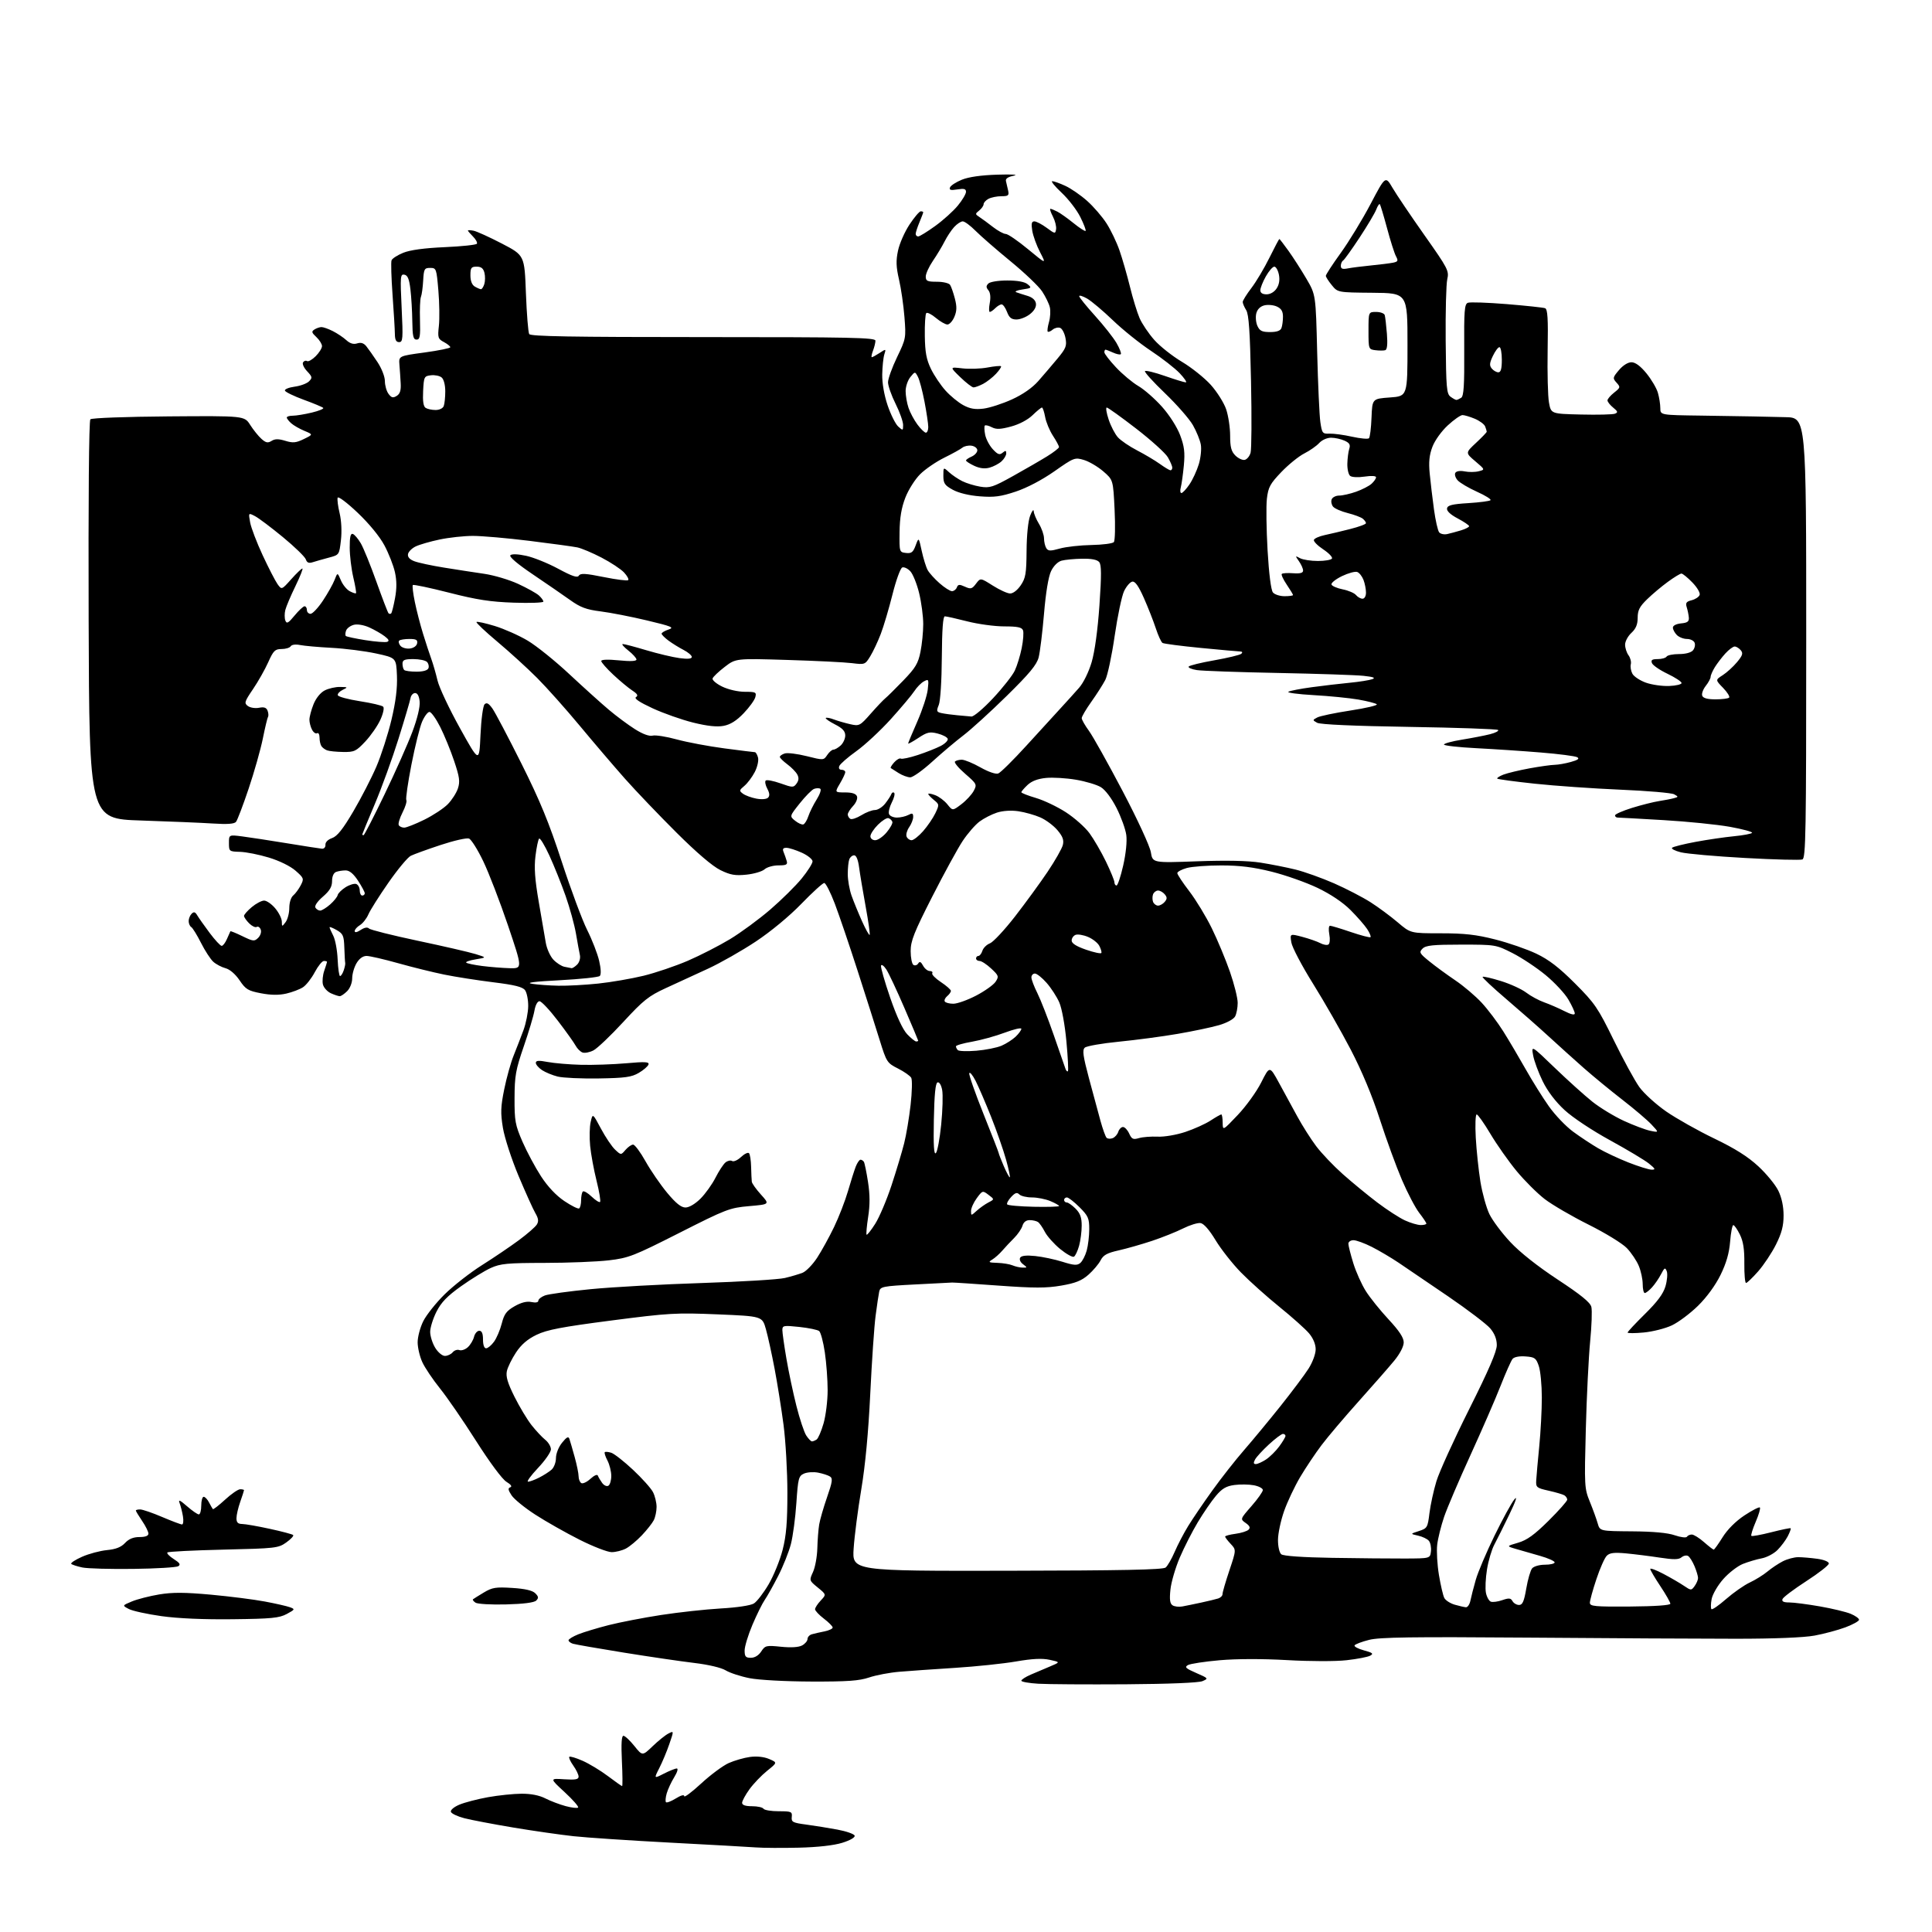<?xml version="1.0" encoding="UTF-8" standalone="no"?>
<svg 
  version="1.1" 
  xmlns="http://www.w3.org/2000/svg" 
  xmlns:xlink="http://www.w3.org/1999/xlink" 
  xmlns:svg="http://www.w3.org/2000/svg"
  xmlns:rdf="http://www.w3.org/1999/02/22-rdf-syntax-ns#"
  xmlns:cc="http://creativecommons.org/ns#"
  xmlns:dc="http://purl.org/dc/elements/1.1/"
  viewBox="0 0 768 768"
  width="768"
  height="768"
>
<style>svg {background-color: white; }</style>"
<path stroke="none" fill="black" fill-rule="evenodd" d="M317.50,734.48C310.90,734.64 303.25,734.59 300.50,734.38C297.75,734.17 282.45,733.32 266.50,732.48C250.55,731.64 233.22,730.49 228.00,729.92C222.78,729.35 211.97,727.80 204.00,726.47C196.03,725.13 187.28,723.47 184.58,722.77C181.87,722.07 179.47,720.93 179.24,720.24C179.00,719.51 180.46,718.28 182.66,717.36C184.77,716.48 189.88,715.15 194.00,714.41C198.12,713.67 204.11,713.05 207.29,713.03C211.06,713.01 214.38,713.66 216.80,714.90C218.84,715.94 222.47,717.32 224.86,717.96C227.25,718.60 229.48,718.86 229.81,718.52C230.14,718.19 227.74,715.44 224.46,712.41C218.50,706.91 218.50,706.91 224.25,707.29C228.74,707.58 230.00,707.35 230.00,706.24C230.00,705.45 229.05,703.48 227.89,701.85C226.73,700.22 226.02,698.65 226.31,698.36C226.60,698.07 228.99,698.79 231.62,699.95C234.25,701.12 238.77,703.85 241.66,706.03C244.55,708.22 247.09,710.00 247.30,710.00C247.52,710.00 247.48,705.50 247.21,700.00C246.89,693.17 247.08,690.00 247.82,690.00C248.42,690.00 250.36,691.81 252.14,694.02C255.37,698.05 255.37,698.05 259.44,694.14C261.67,691.99 264.49,689.73 265.70,689.11C267.90,687.98 267.90,687.98 266.07,693.29C265.07,696.21 263.27,700.51 262.08,702.84C259.92,707.08 259.92,707.08 263.92,705.04C266.12,703.92 268.42,703.00 269.04,703.00C269.67,703.00 269.23,704.51 268.02,706.46C266.84,708.37 265.50,711.26 265.03,712.89C264.56,714.52 264.44,716.10 264.74,716.41C265.05,716.72 266.81,716.04 268.65,714.91C270.70,713.64 272.00,713.29 272.00,714.01C272.00,714.65 275.04,712.37 278.75,708.95C282.46,705.52 287.37,701.88 289.66,700.85C291.95,699.83 295.77,698.73 298.16,698.41C300.88,698.05 303.72,698.36 305.77,699.24C309.04,700.64 309.04,700.64 304.95,703.92C302.71,705.72 299.55,709.02 297.93,711.25C296.32,713.48 295.00,715.91 295.00,716.65C295.00,717.55 296.30,718.00 298.94,718.00C301.11,718.00 303.16,718.45 303.50,719.00C303.84,719.55 306.56,720.00 309.55,720.00C314.58,720.00 314.96,720.16 314.74,722.25C314.52,724.28 315.08,724.58 320.50,725.30C323.80,725.74 329.39,726.64 332.92,727.30C336.45,727.96 339.52,729.04 339.74,729.69C339.97,730.40 337.96,731.56 334.81,732.54C331.46,733.58 325.08,734.30 317.50,734.48zM447.50,669.53C432.10,669.63 416.46,669.53 412.75,669.31C409.04,669.09 406.00,668.55 406.00,668.11C406.00,667.66 407.69,666.58 409.75,665.69C411.81,664.81 415.30,663.32 417.50,662.40C421.50,660.72 421.50,660.72 417.27,659.80C414.25,659.15 410.39,659.34 403.89,660.46C398.87,661.33 387.95,662.47 379.63,663.00C371.31,663.53 361.35,664.22 357.50,664.55C353.65,664.87 348.25,665.89 345.50,666.82C341.52,668.16 336.84,668.49 322.50,668.44C312.25,668.41 301.70,667.83 298.00,667.11C294.43,666.41 290.15,665.01 288.50,664.01C286.71,662.92 281.66,661.73 276.00,661.05C270.77,660.43 258.18,658.58 248.00,656.94C237.82,655.30 228.71,653.71 227.75,653.41C226.79,653.11 226.00,652.49 226.00,652.04C226.00,651.59 227.76,650.51 229.91,649.65C232.06,648.79 237.46,647.16 241.91,646.02C246.36,644.89 255.74,643.07 262.75,641.99C269.76,640.91 280.45,639.74 286.50,639.39C293.02,639.02 298.39,638.21 299.69,637.40C300.90,636.64 303.53,633.22 305.54,629.79C307.55,626.37 310.05,620.21 311.10,616.12C312.56,610.40 313.00,605.15 313.00,593.39C313.00,584.98 312.31,572.87 311.48,566.48C310.64,560.09 309.04,550.05 307.93,544.18C306.82,538.31 305.26,531.19 304.46,528.36C303.01,523.22 303.01,523.22 285.29,522.48C268.74,521.79 265.93,521.95 243.03,524.92C223.31,527.48 217.48,528.59 213.32,530.59C209.69,532.34 207.24,534.44 205.13,537.62C203.48,540.11 201.84,543.45 201.49,545.02C201.02,547.17 201.78,549.73 204.50,555.20C206.50,559.21 209.56,564.30 211.29,566.50C213.03,568.70 215.47,571.32 216.72,572.32C217.98,573.32 219.00,575.04 219.00,576.13C219.00,577.23 216.68,580.57 213.85,583.56C211.03,586.55 209.25,589.00 209.90,589.00C210.56,589.00 212.54,588.27 214.30,587.38C216.06,586.49 218.29,585.07 219.25,584.22C220.21,583.38 221.00,581.30 221.00,579.60C221.01,577.82 222.04,575.22 223.43,573.50C225.27,571.22 225.97,570.86 226.35,572.00C226.63,572.83 227.57,576.04 228.43,579.15C229.29,582.26 230.00,585.72 230.00,586.84C230.00,587.97 230.48,589.18 231.07,589.55C231.66,589.91 233.30,589.15 234.71,587.85C236.23,586.46 237.44,585.95 237.67,586.61C237.89,587.22 238.66,588.52 239.38,589.51C240.11,590.50 241.21,590.99 241.85,590.59C242.48,590.20 243.00,588.45 242.99,586.69C242.99,584.94 242.31,582.20 241.48,580.60C240.64,579.01 240.16,577.50 240.41,577.26C240.65,577.02 241.81,577.12 242.98,577.49C244.15,577.86 248.04,580.91 251.62,584.26C255.20,587.61 258.78,591.60 259.57,593.13C260.35,594.65 261.00,597.30 261.00,599.02C261.00,600.73 260.50,603.11 259.88,604.32C259.27,605.52 257.13,608.22 255.13,610.33C253.13,612.44 250.28,614.80 248.80,615.58C247.31,616.36 244.77,617.00 243.14,617.00C241.51,617.00 235.75,614.77 230.34,612.04C224.93,609.31 217.05,604.85 212.83,602.12C208.61,599.40 204.34,595.93 203.35,594.41C201.95,592.27 201.84,591.55 202.85,591.22C203.68,590.94 203.12,590.14 201.33,589.05C199.66,588.04 194.68,581.33 189.28,572.84C184.22,564.87 177.75,555.46 174.90,551.93C172.06,548.39 168.90,543.70 167.89,541.50C166.87,539.30 166.03,535.75 166.02,533.61C166.01,531.47 167.01,527.69 168.25,525.20C169.49,522.71 173.32,517.90 176.76,514.51C180.21,511.11 186.88,505.89 191.59,502.92C196.31,499.94 202.90,495.48 206.25,493.00C209.60,490.52 212.82,487.72 213.40,486.77C214.19,485.49 214.04,484.34 212.83,482.27C211.93,480.75 208.93,474.08 206.14,467.46C203.34,460.79 200.57,452.27 199.92,448.36C198.94,442.42 199.02,439.99 200.44,433.00C201.36,428.44 203.05,422.41 204.18,419.60C205.31,416.80 207.07,412.25 208.09,409.50C209.10,406.75 209.95,402.45 209.97,399.94C209.99,397.43 209.42,394.59 208.72,393.63C207.75,392.30 204.62,391.52 196.01,390.46C189.72,389.68 180.98,388.31 176.57,387.41C172.16,386.51 163.92,384.48 158.27,382.89C152.61,381.30 146.96,380.00 145.71,380.00C144.26,380.00 142.81,381.05 141.72,382.90C140.77,384.50 140.00,387.20 140.00,388.90C140.00,390.67 139.14,392.86 138.00,394.00C136.90,395.10 135.57,396.00 135.05,396.00C134.52,396.00 132.94,395.47 131.52,394.83C130.11,394.18 128.69,392.62 128.37,391.35C128.05,390.08 128.29,387.61 128.90,385.87C129.50,384.13 130.00,382.54 130.00,382.35C130.00,382.16 129.44,382.00 128.75,382.00C128.06,382.00 126.43,384.01 125.13,386.46C123.83,388.92 121.72,391.61 120.45,392.44C119.17,393.28 116.19,394.41 113.82,394.96C110.85,395.64 107.70,395.60 103.73,394.84C98.61,393.86 97.64,393.27 95.23,389.68C93.58,387.24 91.37,385.33 89.64,384.88C88.07,384.46 85.88,383.30 84.78,382.31C83.68,381.31 81.49,377.95 79.91,374.82C78.34,371.70 76.58,368.86 76.02,368.51C75.46,368.17 75.00,367.10 75.00,366.14C75.00,365.18 75.53,363.87 76.17,363.23C77.07,362.33 77.60,362.49 78.42,363.88C79.01,364.88 81.23,368.02 83.34,370.85C85.46,373.68 87.61,376.00 88.12,376.00C88.63,376.00 89.57,374.76 90.22,373.25C90.87,371.74 91.48,370.37 91.58,370.20C91.68,370.04 93.84,370.92 96.39,372.16C100.67,374.24 101.14,374.28 102.65,372.78C103.56,371.86 104.00,370.44 103.64,369.51C103.30,368.61 102.58,368.14 102.04,368.47C101.51,368.80 100.16,368.16 99.04,367.04C97.92,365.92 97.00,364.59 97.00,364.09C97.00,363.59 98.38,362.01 100.08,360.59C101.77,359.17 103.98,358.00 104.99,358.00C106.00,358.00 107.99,359.38 109.41,361.08C110.83,362.77 112.01,365.13 112.03,366.33C112.06,368.45 112.10,368.46 113.53,366.56C114.34,365.49 115.00,362.96 115.00,360.93C115.00,358.81 115.66,356.69 116.57,355.95C117.43,355.23 118.77,353.41 119.55,351.91C120.90,349.30 120.81,349.04 117.48,346.11C115.41,344.30 111.09,342.18 106.88,340.90C102.97,339.71 97.80,338.68 95.39,338.62C91.12,338.50 91.01,338.42 91.01,335.16C91.00,331.81 91.00,331.81 96.25,332.48C99.14,332.85 107.12,334.07 114.00,335.20C120.88,336.33 127.17,337.31 128.00,337.38C128.83,337.45 129.44,336.75 129.37,335.81C129.29,334.79 130.35,333.73 132.01,333.15C134.04,332.44 136.28,329.63 140.44,322.56C143.55,317.27 147.69,309.24 149.63,304.72C151.56,300.20 154.26,291.81 155.62,286.09C157.33,278.87 157.99,273.50 157.79,268.59C157.50,261.50 157.50,261.50 149.50,259.77C145.10,258.82 137.19,257.81 131.93,257.53C126.66,257.25 120.98,256.75 119.30,256.41C117.50,256.05 115.96,256.25 115.56,256.90C115.19,257.50 113.55,258.00 111.93,258.00C109.33,258.00 108.69,258.63 106.62,263.25C105.33,266.14 102.60,270.96 100.56,273.96C97.17,278.95 97.00,279.53 98.55,280.66C99.48,281.34 101.48,281.65 102.98,281.35C104.96,280.96 105.89,281.27 106.36,282.49C106.72,283.42 106.80,284.52 106.55,284.93C106.29,285.34 105.36,289.23 104.48,293.59C103.60,297.94 101.06,306.90 98.84,313.50C96.62,320.10 94.36,326.04 93.82,326.70C93.14,327.53 90.37,327.73 84.67,327.36C80.18,327.07 67.28,326.53 56.00,326.16C35.50,325.50 35.50,325.50 35.24,246.56C35.09,198.66 35.35,167.25 35.92,166.68C36.45,166.15 50.01,165.65 67.01,165.52C97.16,165.29 97.16,165.29 99.45,168.90C100.71,170.88 102.72,173.38 103.93,174.46C105.69,176.03 106.47,176.19 107.95,175.27C109.31,174.41 110.72,174.41 113.41,175.23C116.44,176.16 117.67,176.05 120.77,174.53C124.50,172.72 124.50,172.72 121.00,171.27C119.08,170.47 116.71,169.11 115.75,168.25C114.79,167.39 114.00,166.37 114.00,165.97C114.00,165.57 115.08,165.25 116.39,165.25C117.71,165.25 121.11,164.69 123.95,164.01C126.79,163.33 128.82,162.49 128.48,162.14C128.13,161.79 124.64,160.33 120.72,158.90C116.80,157.46 113.44,155.83 113.26,155.28C113.08,154.73 114.80,154.02 117.10,153.71C119.40,153.41 121.98,152.45 122.83,151.60C124.24,150.19 124.17,149.81 122.09,147.59C120.82,146.25 120.09,144.66 120.46,144.06C120.83,143.46 121.55,143.22 122.06,143.54C122.57,143.85 124.11,142.98 125.49,141.60C126.87,140.22 128.00,138.41 128.00,137.58C128.00,136.76 126.99,135.14 125.76,133.99C123.86,132.22 123.75,131.77 125.01,130.97C125.83,130.45 127.08,130.02 127.80,130.02C128.51,130.01 130.54,130.73 132.30,131.62C134.06,132.51 136.47,134.12 137.66,135.21C139.14,136.56 140.52,136.97 141.99,136.50C143.48,136.03 144.60,136.38 145.63,137.66C146.44,138.67 148.44,141.50 150.06,143.95C151.73,146.48 153.00,149.73 153.00,151.50C153.00,153.22 153.65,155.49 154.44,156.56C155.60,158.12 156.24,158.28 157.69,157.38C159.01,156.57 159.44,155.20 159.28,152.38C159.17,150.25 158.94,146.93 158.78,145.01C158.50,141.51 158.50,141.51 168.75,140.12C174.39,139.35 179.00,138.41 179.00,138.03C179.00,137.65 177.85,136.72 176.45,135.97C174.10,134.72 173.95,134.22 174.46,129.56C174.77,126.77 174.68,120.45 174.26,115.50C173.52,106.77 173.43,106.50 171.00,106.50C168.70,106.50 168.48,106.91 168.22,111.50C168.07,114.25 167.67,117.17 167.33,118.00C166.99,118.83 166.82,122.99 166.95,127.25C167.14,133.76 166.92,135.00 165.59,135.00C164.29,135.00 163.98,133.66 163.90,127.75C163.85,123.76 163.51,118.03 163.15,115.01C162.66,110.90 162.06,109.44 160.75,109.19C159.14,108.88 159.06,109.85 159.66,122.43C160.25,134.65 160.15,136.00 158.66,136.00C157.46,136.00 156.99,135.10 156.97,132.75C156.95,130.96 156.53,123.94 156.04,117.15C155.55,110.35 155.37,104.20 155.65,103.47C155.93,102.75 158.03,101.40 160.33,100.47C163.07,99.37 168.72,98.60 176.78,98.25C183.54,97.95 189.29,97.34 189.57,96.89C189.85,96.44 189.16,95.16 188.04,94.04C186.92,92.92 186.00,91.84 186.00,91.64C186.00,91.44 187.01,91.47 188.25,91.71C189.49,91.95 194.55,94.25 199.50,96.82C208.50,101.50 208.50,101.50 209.06,116.55C209.38,124.82 209.96,132.13 210.37,132.80C210.94,133.72 227.26,134.00 279.56,134.00C338.35,134.00 348.00,134.20 348.00,135.43C348.00,136.22 347.56,138.02 347.02,139.43C346.49,140.85 346.28,142.00 346.56,142.00C346.84,142.00 348.24,141.23 349.67,140.30C352.23,138.62 352.25,138.63 351.53,140.90C351.13,142.16 350.76,145.74 350.70,148.85C350.64,152.31 351.47,157.08 352.84,161.13C354.08,164.78 355.97,168.56 357.04,169.54C358.93,171.25 359.00,171.23 359.00,168.90C358.99,167.58 357.65,163.80 356.00,160.50C354.35,157.20 353.01,153.36 353.00,151.97C353.00,150.58 354.62,146.08 356.60,141.97C360.13,134.65 360.19,134.33 359.53,126.00C359.16,121.33 358.19,114.63 357.37,111.11C356.21,106.08 356.12,103.64 356.98,99.61C357.58,96.80 359.63,92.14 361.55,89.25C363.46,86.36 365.47,84.00 366.01,84.00C366.55,84.00 367.00,84.17 367.00,84.38C367.00,84.59 366.32,86.37 365.50,88.35C364.68,90.32 364.00,92.40 364.00,92.97C364.00,93.54 364.45,94.00 365.00,94.00C365.54,94.00 368.58,92.13 371.75,89.84C374.91,87.56 378.96,83.91 380.75,81.73C382.54,79.56 384.00,77.10 384.00,76.26C384.00,75.08 383.22,74.87 380.56,75.30C377.93,75.72 377.24,75.54 377.64,74.51C377.92,73.76 380.03,72.39 382.33,71.45C385.04,70.34 390.00,69.63 396.50,69.43C402.34,69.25 405.04,69.42 403.00,69.84C400.62,70.33 399.62,71.03 399.89,72.03C400.10,72.84 400.49,74.51 400.75,75.75C401.17,77.71 400.83,78.00 398.05,78.00C396.30,78.00 394.00,78.47 392.93,79.04C391.87,79.60 391.00,80.57 391.00,81.17C391.00,81.78 390.21,82.91 389.25,83.68C387.59,85.00 387.59,85.13 389.36,86.29C390.38,86.95 392.80,88.74 394.74,90.25C396.69,91.76 398.96,93.00 399.80,93.00C400.64,93.00 404.62,95.72 408.64,99.05C415.96,105.10 415.96,105.10 413.45,100.27C412.07,97.62 410.67,93.77 410.34,91.72C409.88,88.87 410.08,88.00 411.17,88.00C411.96,88.00 414.16,89.15 416.06,90.55C419.35,92.99 419.51,93.01 419.81,91.12C419.98,90.03 419.41,87.75 418.54,86.07C417.66,84.38 417.21,83.00 417.54,83.00C417.87,83.00 419.11,83.51 420.32,84.13C421.52,84.75 424.44,86.83 426.80,88.74C429.17,90.66 431.31,92.03 431.54,91.79C431.78,91.55 430.84,89.07 429.45,86.28C428.06,83.48 424.71,79.13 422.00,76.60C419.30,74.07 417.63,72.01 418.29,72.02C418.96,72.03 421.30,72.87 423.50,73.89C425.70,74.90 429.59,77.58 432.14,79.85C434.69,82.12 438.17,86.15 439.88,88.82C441.59,91.48 443.91,96.33 445.03,99.58C446.16,102.84 448.02,109.31 449.17,113.96C450.31,118.62 452.04,124.24 453.00,126.46C453.96,128.68 456.59,132.58 458.84,135.12C461.09,137.66 466.05,141.58 469.86,143.84C473.66,146.11 478.81,150.22 481.30,152.98C483.78,155.75 486.53,160.11 487.41,162.68C488.28,165.25 489.00,169.98 489.00,173.18C489.00,177.72 489.45,179.45 491.06,181.06C492.20,182.20 493.86,182.98 494.77,182.81C495.67,182.63 496.73,181.37 497.12,179.99C497.52,178.62 497.60,165.80 497.30,151.50C496.90,131.84 496.43,124.96 495.38,123.29C494.62,122.07 494.00,120.61 494.00,120.04C494.00,119.48 495.55,116.98 497.45,114.49C499.35,112.01 502.57,106.60 504.60,102.49C506.64,98.37 508.42,95.00 508.56,95.00C508.70,95.00 510.34,97.14 512.22,99.75C514.09,102.36 517.29,107.35 519.33,110.83C523.04,117.17 523.04,117.17 523.60,140.11C523.92,152.73 524.48,165.18 524.86,167.78C525.51,172.23 525.72,172.49 528.53,172.38C530.16,172.32 534.19,172.86 537.48,173.60C540.78,174.33 543.79,174.61 544.19,174.21C544.58,173.82 545.04,170.12 545.20,166.00C545.50,158.50 545.50,158.50 552.50,158.00C559.50,157.50 559.50,157.50 559.50,137.00C559.50,116.50 559.50,116.50 545.64,116.38C531.78,116.26 531.78,116.26 529.43,113.38C528.13,111.80 527.06,110.12 527.04,109.66C527.02,109.19 529.68,105.10 532.96,100.56C536.24,96.02 541.58,87.25 544.83,81.08C550.73,69.87 550.73,69.87 553.55,74.68C555.10,77.33 560.82,85.80 566.25,93.50C575.61,106.77 576.08,107.68 575.31,111.00C574.87,112.92 574.58,123.93 574.68,135.46C574.85,154.19 575.05,156.57 576.62,157.71C577.59,158.42 578.63,158.99 578.94,158.98C579.25,158.98 580.10,158.59 580.83,158.13C581.87,157.47 582.14,153.25 582.05,139.12C581.95,123.49 582.15,120.88 583.50,120.36C584.36,120.03 591.33,120.27 598.99,120.89C606.64,121.52 613.49,122.25 614.20,122.52C615.21,122.91 615.44,126.68 615.21,139.26C615.06,148.19 615.29,157.53 615.74,160.00C616.55,164.50 616.55,164.50 628.47,164.78C635.02,164.94 641.08,164.79 641.94,164.46C643.25,163.95 643.14,163.56 641.25,162.02C640.01,161.01 639.00,159.72 639.00,159.16C639.00,158.60 640.19,157.21 641.65,156.06C644.15,154.09 644.20,153.88 642.61,152.12C641.01,150.35 641.06,150.08 643.55,147.13C645.12,145.26 647.12,144.00 648.52,144.00C650.08,144.00 652.08,145.48 654.48,148.40C656.46,150.83 658.52,154.31 659.04,156.15C659.57,157.98 660.00,160.73 660.00,162.24C660.00,165.00 660.00,165.00 676.25,165.21C685.19,165.33 694.52,165.47 697.00,165.54C699.48,165.60 705.21,165.73 709.75,165.83C718.00,166.00 718.00,166.00 718.00,253.53C718.00,331.19 717.83,341.13 716.47,341.65C715.63,341.97 705.39,341.71 693.72,341.06C682.05,340.42 670.56,339.40 668.19,338.81C665.81,338.22 664.24,337.39 664.69,336.99C665.13,336.58 669.33,335.53 674.00,334.66C678.67,333.79 685.54,332.78 689.26,332.42C692.98,332.06 696.22,331.45 696.47,331.06C696.71,330.67 692.76,329.60 687.70,328.68C682.64,327.77 670.75,326.56 661.29,326.01C651.82,325.45 643.61,325.00 643.04,325.00C642.47,325.00 642.00,324.61 642.00,324.13C642.00,323.64 645.04,322.31 648.75,321.15C652.46,320.00 657.30,318.78 659.50,318.44C661.70,318.10 664.36,317.59 665.41,317.29C667.24,316.79 667.25,316.72 665.51,315.75C664.51,315.19 654.88,314.36 644.10,313.91C633.32,313.45 618.01,312.38 610.08,311.53C602.14,310.68 595.44,309.78 595.19,309.52C594.93,309.27 596.02,308.55 597.61,307.93C599.20,307.31 603.88,306.19 608.00,305.43C612.12,304.68 616.62,304.05 618.00,304.03C619.38,304.01 622.28,303.50 624.45,302.89C627.27,302.11 627.98,301.57 626.95,301.00C626.15,300.55 619.65,299.71 612.50,299.13C605.35,298.54 593.76,297.77 586.75,297.41C579.74,297.05 574.00,296.40 574.00,295.97C574.00,295.54 577.26,294.65 581.25,294.01C585.24,293.36 590.23,292.39 592.35,291.85C594.47,291.31 595.89,290.56 595.52,290.18C595.14,289.81 579.23,289.25 560.17,288.95C538.24,288.60 524.80,288.00 523.59,287.32C521.71,286.26 521.71,286.22 523.62,285.21C524.68,284.63 530.63,283.39 536.83,282.44C543.03,281.49 547.74,280.37 547.30,279.97C546.86,279.56 543.58,278.72 540.00,278.09C536.42,277.47 528.40,276.67 522.16,276.32C515.92,275.97 511.42,275.36 512.16,274.97C512.90,274.57 517.10,273.76 521.50,273.17C525.90,272.57 532.65,271.78 536.50,271.41C540.35,271.04 544.40,270.39 545.50,269.98C546.95,269.44 545.98,269.08 542.00,268.65C538.98,268.33 523.67,267.82 508.00,267.51C492.32,267.21 477.82,266.69 475.76,266.37C473.70,266.05 472.24,265.42 472.51,264.98C472.78,264.54 477.39,263.41 482.75,262.47C488.11,261.52 492.93,260.36 493.45,259.88C494.03,259.34 493.84,258.99 492.95,258.97C492.15,258.95 485.11,258.32 477.30,257.56C469.49,256.80 462.66,255.91 462.12,255.58C461.59,255.25 460.38,252.62 459.44,249.74C458.49,246.86 456.36,241.44 454.71,237.71C452.59,232.94 451.22,231.00 450.10,231.21C449.22,231.37 447.75,233.07 446.83,235.00C445.92,236.93 444.24,244.92 443.10,252.77C441.97,260.61 440.29,268.49 439.38,270.27C438.46,272.04 435.98,275.94 433.86,278.91C431.74,281.89 430.00,284.84 430.00,285.47C430.00,286.09 431.30,288.38 432.89,290.55C434.47,292.72 440.50,303.50 446.28,314.50C452.22,325.81 457.08,336.35 457.48,338.77C458.18,343.03 458.18,343.03 475.84,342.38C487.49,341.96 496.05,342.13 501.00,342.90C505.12,343.54 511.43,344.79 515.00,345.67C518.58,346.55 525.46,349.02 530.31,351.14C535.15,353.27 541.67,356.65 544.81,358.65C547.94,360.65 552.80,364.25 555.61,366.64C560.72,371.00 560.72,371.00 572.73,371.00C582.16,371.00 586.80,371.52 594.34,373.44C599.62,374.77 606.99,377.33 610.72,379.10C615.72,381.49 619.75,384.59 626.08,390.92C633.97,398.82 635.20,400.62 641.50,413.50C645.26,421.20 649.84,429.58 651.66,432.12C653.48,434.65 658.31,439.04 662.38,441.86C666.46,444.67 675.03,449.50 681.43,452.57C689.68,456.54 694.78,459.75 698.97,463.63C702.21,466.63 705.80,471.01 706.93,473.36C708.26,476.10 709.00,479.62 709.00,483.16C709.00,487.30 708.25,490.19 705.98,494.72C704.32,498.04 701.13,502.84 698.90,505.38C696.66,507.92 694.49,510.00 694.08,510.00C693.66,510.00 693.36,506.51 693.40,502.25C693.46,496.59 692.98,493.49 691.63,490.75C690.61,488.69 689.44,487.00 689.02,487.00C688.61,487.00 688.04,489.95 687.75,493.55C687.38,498.15 686.24,502.11 683.94,506.80C681.92,510.92 678.47,515.65 675.00,519.06C671.88,522.12 667.20,525.63 664.58,526.86C661.97,528.09 656.94,529.36 653.41,529.69C649.89,530.02 647.00,530.03 647.00,529.71C647.00,529.38 650.11,526.06 653.91,522.31C658.83,517.46 661.18,514.30 662.05,511.33C662.72,509.03 662.95,506.33 662.56,505.33C661.94,503.73 661.65,503.88 660.30,506.50C659.45,508.15 657.83,510.51 656.70,511.75C655.58,512.99 654.28,514.00 653.83,514.00C653.37,514.00 653.00,512.41 653.00,510.47C653.00,508.53 652.30,505.26 651.45,503.22C650.60,501.17 648.46,497.99 646.70,496.15C644.92,494.29 638.17,490.15 631.50,486.82C624.90,483.53 617.06,478.96 614.07,476.67C611.09,474.38 606.05,469.35 602.87,465.51C599.69,461.66 595.02,455.02 592.48,450.76C589.94,446.49 587.47,443.00 587.00,443.00C586.52,443.00 586.36,447.16 586.64,452.25C586.93,457.34 587.76,465.22 588.49,469.76C589.23,474.30 590.84,480.09 592.06,482.63C593.29,485.17 597.03,490.17 600.38,493.74C604.19,497.82 611.21,503.37 619.21,508.64C628.38,514.67 632.15,517.73 632.59,519.51C632.93,520.86 632.72,527.04 632.11,533.24C631.51,539.43 630.73,555.08 630.39,568.00C629.78,590.78 629.83,591.67 632.00,597.00C633.23,600.02 634.63,603.88 635.11,605.57C635.99,608.64 635.99,608.64 648.75,608.73C657.18,608.79 662.94,609.32 665.76,610.30C668.10,611.11 670.27,611.37 670.57,610.89C670.87,610.40 671.75,610.00 672.52,610.00C673.30,610.00 675.47,611.35 677.35,613.00C679.23,614.65 680.97,616.00 681.23,616.00C681.49,616.00 683.08,613.78 684.77,611.06C686.68,608.00 689.95,604.72 693.43,602.41C696.51,600.37 699.28,598.95 699.58,599.25C699.89,599.56 699.15,602.11 697.93,604.93C696.72,607.75 695.94,610.27 696.19,610.53C696.45,610.79 700.00,610.14 704.08,609.10C708.16,608.06 711.65,607.34 711.82,607.51C712.00,607.68 711.48,609.10 710.67,610.68C709.85,612.25 708.01,614.72 706.56,616.17C705.12,617.61 702.30,619.10 700.29,619.47C698.29,619.85 694.92,620.85 692.81,621.69C690.70,622.54 687.19,625.25 685.01,627.73C682.82,630.21 680.76,633.76 680.40,635.66C680.05,637.55 680.02,639.35 680.33,639.67C680.65,639.98 683.28,638.16 686.18,635.62C689.09,633.08 693.31,630.13 695.57,629.07C697.83,628.01 700.99,626.05 702.59,624.71C704.19,623.37 706.94,621.54 708.70,620.64C710.46,619.74 713.21,619.00 714.81,619.00C716.41,619.00 719.81,619.29 722.36,619.64C725.03,620.00 727.00,620.80 727.00,621.51C727.00,622.19 722.97,625.34 718.05,628.52C713.13,631.70 708.86,634.91 708.58,635.65C708.21,636.61 708.99,637.00 711.28,637.00C713.05,637.00 718.52,637.71 723.44,638.57C728.36,639.43 733.88,640.76 735.69,641.52C737.51,642.28 739.00,643.34 739.00,643.88C739.00,644.42 736.56,645.77 733.58,646.89C730.59,648.00 725.08,649.48 721.33,650.17C717.05,650.96 705.36,651.43 690.00,651.43C676.52,651.43 639.40,651.23 607.50,650.98C561.31,650.63 548.43,650.81 544.25,651.87C541.36,652.60 538.76,653.58 538.47,654.05C538.18,654.52 539.85,655.42 542.18,656.05C545.64,656.98 546.10,657.36 544.71,658.14C543.77,658.67 539.54,659.49 535.30,659.96C530.89,660.46 520.78,660.44 511.66,659.92C501.80,659.36 491.57,659.38 484.84,659.97C478.85,660.50 473.18,661.36 472.23,661.89C470.79,662.70 471.33,663.22 475.50,665.03C480.39,667.16 480.45,667.23 478.00,668.28C476.46,668.93 464.69,669.41 447.50,669.53zM298.48,659.00C300.02,659.00 301.58,658.05 302.60,656.48C304.16,654.11 304.60,654.01 310.46,654.61C314.45,655.01 317.45,654.83 318.84,654.09C320.03,653.45 321.00,652.30 321.00,651.53C321.00,650.76 321.79,649.91 322.75,649.64C323.71,649.37 325.96,648.85 327.75,648.50C329.54,648.14 331.00,647.45 331.00,646.97C331.00,646.49 329.43,644.90 327.50,643.43C325.57,641.96 324.00,640.28 324.00,639.70C324.00,639.11 325.01,637.55 326.25,636.24C328.49,633.85 328.49,633.85 325.07,631.06C321.66,628.28 321.65,628.25 323.19,624.88C324.04,623.02 324.81,618.80 324.90,615.50C324.99,612.20 325.32,607.92 325.64,606.00C325.96,604.08 327.37,599.20 328.77,595.16C330.91,589.00 331.10,587.67 329.91,586.92C329.14,586.43 327.00,585.74 325.17,585.39C323.34,585.04 320.82,585.22 319.57,585.79C317.47,586.74 317.23,587.70 316.57,597.48C316.18,603.33 315.20,610.68 314.39,613.81C313.58,616.94 311.30,622.65 309.32,626.50C307.35,630.35 304.95,634.62 303.99,636.00C303.03,637.38 300.84,641.81 299.12,645.85C297.40,649.90 296.00,654.51 296.00,656.10C296.00,658.52 296.41,659.00 298.48,659.00zM92.50,643.67C81.05,643.81 70.75,643.36 64.18,642.44C58.50,641.64 52.67,640.37 51.21,639.60C48.56,638.21 48.56,638.21 52.44,636.59C54.58,635.70 59.46,634.45 63.29,633.81C68.63,632.93 73.43,632.96 83.88,633.91C91.37,634.60 101.00,635.82 105.28,636.63C109.57,637.43 114.06,638.46 115.26,638.90C117.35,639.67 117.29,639.80 113.98,641.59C111.00,643.19 107.92,643.49 92.50,643.67zM470.00,638.59C471.38,638.34 474.75,637.64 477.50,637.05C480.25,636.46 483.29,635.72 484.25,635.42C485.21,635.11 485.99,634.33 485.97,633.68C485.95,633.03 487.18,628.81 488.69,624.30C491.44,616.10 491.44,616.10 489.22,613.73C488.00,612.43 487.00,611.12 487.00,610.82C487.00,610.51 488.85,610.01 491.12,609.71C493.39,609.41 495.73,608.67 496.33,608.07C497.11,607.29 496.80,606.55 495.19,605.42C492.97,603.86 492.97,603.86 497.48,598.70C499.97,595.86 502.00,592.98 502.00,592.31C502.00,591.64 500.40,590.79 498.44,590.42C496.48,590.05 492.99,590.00 490.69,590.31C487.43,590.75 485.79,591.71 483.33,594.64C481.58,596.71 478.35,601.43 476.14,605.12C473.93,608.80 470.71,615.12 468.98,619.16C467.25,623.20 465.58,628.91 465.27,631.85C464.85,635.82 465.06,637.44 466.10,638.13C466.87,638.64 468.62,638.85 470.00,638.59zM582.73,638.91C583.41,638.96 584.21,637.76 584.52,636.25C584.82,634.74 585.78,631.02 586.64,628.00C587.50,624.98 590.84,617.10 594.07,610.50C597.29,603.90 600.86,597.38 602.01,596.00C603.31,594.44 602.56,596.70 600.00,602.00C597.75,606.67 595.05,612.09 594.01,614.04C592.97,615.98 591.66,620.41 591.10,623.87C590.54,627.33 590.35,631.52 590.68,633.17C591.01,634.82 591.89,636.40 592.63,636.69C593.37,636.97 595.42,636.70 597.19,636.08C599.83,635.16 600.55,635.23 601.25,636.48C601.72,637.32 602.89,638.00 603.85,638.00C605.22,638.00 605.84,636.59 606.72,631.45C607.33,627.85 608.38,624.25 609.04,623.45C609.71,622.64 611.95,622.00 614.12,622.00C616.26,622.00 618.00,621.58 618.00,621.07C618.00,620.56 615.41,619.40 612.25,618.50C609.09,617.60 604.77,616.36 602.65,615.74C598.80,614.62 598.80,614.62 603.46,613.26C607.00,612.23 609.90,610.14 615.56,604.54C619.65,600.48 623.00,596.71 623.00,596.14C623.00,595.58 622.49,594.81 621.88,594.42C621.26,594.04 618.45,593.21 615.63,592.58C610.81,591.50 610.51,591.25 610.67,588.47C610.76,586.83 611.30,580.77 611.87,575.00C612.44,569.23 612.91,560.45 612.90,555.50C612.89,550.55 612.35,544.92 611.69,543.00C610.62,539.85 610.09,539.47 606.41,539.20C603.94,539.02 601.90,539.41 601.26,540.20C600.67,540.92 598.51,545.77 596.46,551.00C594.41,556.23 589.02,568.60 584.50,578.50C579.97,588.40 575.28,599.41 574.06,602.96C572.85,606.52 571.61,611.50 571.31,614.04C571.01,616.58 571.32,622.00 572.00,626.08C572.68,630.16 573.64,634.28 574.14,635.23C574.64,636.18 576.50,637.37 578.27,637.89C580.05,638.40 582.05,638.86 582.73,638.91zM647.99,638.62C657.91,638.54 663.99,638.12 663.99,637.50C663.99,636.95 662.20,633.80 660.00,630.50C657.80,627.20 656.00,624.13 656.00,623.69C656.00,623.24 658.36,624.12 661.25,625.65C664.14,627.17 667.80,629.30 669.39,630.38C672.20,632.28 672.32,632.29 673.64,630.48C674.39,629.45 675.00,628.01 675.00,627.28C675.00,626.54 674.37,624.43 673.60,622.59C672.83,620.75 671.69,618.93 671.06,618.54C670.43,618.15 669.25,618.38 668.44,619.05C667.30,620.00 665.32,620.02 659.73,619.17C655.75,618.56 649.74,617.81 646.36,617.49C641.63,617.06 639.87,617.27 638.70,618.45C637.86,619.28 636.01,623.46 634.59,627.74C633.16,632.01 632.00,636.23 632.00,637.12C632.00,638.54 633.89,638.72 647.99,638.62zM201.20,637.78C195.32,637.94 189.84,637.62 189.03,637.09C188.22,636.55 187.77,635.94 188.03,635.73C188.29,635.52 190.22,634.31 192.32,633.05C195.67,631.04 197.09,630.81 203.64,631.23C208.74,631.55 211.66,632.23 212.78,633.35C214.09,634.66 214.17,635.23 213.16,636.24C212.35,637.06 208.12,637.60 201.20,637.78zM400.33,624.40C446.06,624.32 462.30,623.99 463.36,623.12C464.14,622.47 465.76,619.66 466.96,616.87C468.16,614.08 470.56,609.48 472.30,606.65C474.03,603.82 478.36,597.45 481.92,592.50C485.47,587.55 491.16,580.31 494.56,576.41C497.95,572.51 504.47,564.63 509.04,558.91C513.60,553.18 518.61,546.50 520.17,544.05C521.77,541.53 523.00,538.21 523.00,536.38C523.00,534.36 522.02,531.99 520.37,530.03C518.93,528.32 513.64,523.59 508.62,519.53C503.61,515.48 496.72,509.31 493.31,505.83C489.91,502.35 485.37,496.57 483.21,493.00C480.72,488.88 478.54,486.39 477.23,486.19C476.09,486.02 472.99,486.98 470.33,488.31C467.67,489.65 462.12,491.87 458.00,493.25C453.88,494.62 447.88,496.33 444.69,497.05C440.08,498.08 438.58,498.90 437.49,501.03C436.73,502.50 434.54,505.07 432.64,506.75C429.96,509.10 427.50,510.08 421.83,511.05C415.93,512.07 411.09,512.07 397.00,511.05C387.38,510.35 379.05,509.80 378.50,509.83C377.95,509.85 371.30,510.19 363.73,510.59C350.86,511.26 349.93,511.45 349.50,513.41C349.25,514.56 348.60,518.91 348.06,523.09C347.51,527.26 346.56,541.21 345.94,554.09C345.20,569.39 343.97,582.52 342.38,592.00C341.04,599.98 339.67,610.55 339.34,615.50C338.73,624.50 338.73,624.50 400.33,624.40zM53.00,623.66C43.92,623.78 34.81,623.53 32.74,623.10C30.67,622.66 28.69,622.02 28.33,621.67C27.98,621.31 29.90,620.04 32.60,618.85C35.29,617.65 39.75,616.46 42.50,616.19C46.05,615.85 48.14,615.03 49.70,613.36C51.22,611.74 53.01,611.00 55.45,611.00C57.78,611.00 59.00,610.53 59.00,609.64C59.00,608.89 57.88,606.62 56.50,604.60C55.12,602.57 54.00,600.71 54.00,600.46C54.00,600.21 54.79,600.01 55.75,600.03C56.71,600.04 60.64,601.39 64.47,603.03C68.31,604.66 71.85,606.00 72.35,606.00C72.85,606.00 73.02,604.54 72.72,602.75C72.42,600.96 71.82,598.60 71.39,597.50C70.80,595.97 71.49,596.26 74.34,598.75C76.39,600.54 78.50,602.00 79.03,602.00C79.57,602.00 80.00,600.42 80.00,598.50C80.00,596.58 80.43,595.00 80.96,595.00C81.50,595.00 82.46,596.01 83.10,597.25C83.74,598.49 84.43,599.68 84.62,599.90C84.80,600.11 86.98,598.43 89.46,596.15C91.93,593.87 94.64,592.00 95.48,592.00C96.31,592.00 97.00,592.17 97.00,592.37C97.00,592.58 96.32,594.66 95.50,597.00C94.67,599.34 94.00,602.27 94.00,603.52C94.00,605.20 94.58,605.79 96.25,605.81C97.49,605.82 102.43,606.68 107.23,607.73C112.03,608.77 116.22,609.88 116.54,610.20C116.85,610.52 115.63,611.84 113.81,613.14C110.64,615.40 109.59,615.52 88.83,616.00C76.91,616.28 66.88,616.78 66.54,617.13C66.20,617.47 67.34,618.65 69.07,619.75C71.47,621.27 71.90,621.95 70.86,622.60C70.11,623.06 62.08,623.55 53.00,623.66zM558.50,619.54C568.50,619.50 568.50,619.50 568.82,616.69C569.00,615.14 568.63,613.26 568.00,612.50C567.38,611.75 565.44,610.82 563.71,610.44C560.56,609.74 560.56,609.74 564.03,608.62C567.34,607.55 567.53,607.23 568.23,601.50C568.64,598.20 569.88,592.51 570.99,588.84C572.09,585.18 577.95,572.30 584.00,560.22C591.81,544.62 595.00,537.23 595.00,534.71C595.00,532.34 594.13,530.12 592.41,528.08C590.99,526.39 583.45,520.65 575.66,515.33C567.87,510.01 559.02,504.00 556.00,501.97C552.98,499.94 548.15,497.09 545.28,495.64C542.41,494.19 539.15,493.00 538.03,493.00C536.91,493.00 536.00,493.63 536.00,494.39C536.00,495.16 536.88,498.65 537.96,502.14C539.04,505.64 541.29,510.64 542.95,513.25C544.60,515.87 548.67,520.92 551.98,524.48C556.22,529.04 558.00,531.74 558.00,533.62C558.00,535.23 556.51,538.11 554.27,540.85C552.21,543.36 545.87,550.60 540.18,556.95C534.49,563.30 527.81,571.17 525.35,574.44C522.88,577.71 519.06,583.41 516.86,587.12C514.66,590.83 511.77,596.93 510.45,600.68C509.13,604.43 508.03,609.58 508.02,612.13C508.01,614.77 508.57,617.23 509.33,617.85C510.15,618.54 517.74,619.07 529.58,619.27C539.98,619.44 553.00,619.56 558.50,619.54zM499.21,581.99C499.92,581.99 501.75,581.16 503.27,580.16C504.79,579.16 507.16,576.82 508.52,574.97C509.88,573.12 511.00,571.25 511.00,570.81C511.00,570.36 510.54,570.00 509.98,570.00C509.42,570.00 506.91,571.88 504.41,574.19C501.91,576.49 499.43,579.19 498.90,580.19C498.20,581.50 498.28,582.00 499.21,581.99zM322.77,572.98C323.17,572.98 324.00,572.64 324.62,572.23C325.23,571.83 326.47,568.96 327.37,565.85C328.27,562.74 329.00,556.79 329.00,552.64C329.00,548.48 328.50,541.70 327.88,537.57C327.27,533.43 326.25,529.63 325.63,529.12C325.01,528.61 321.46,527.88 317.75,527.48C311.49,526.82 311.00,526.91 311.00,528.71C311.00,529.77 311.72,534.89 312.61,540.07C313.49,545.26 315.28,553.73 316.59,558.89C317.89,564.06 319.65,569.35 320.50,570.64C321.35,571.94 322.37,572.99 322.77,572.98zM176.86,539.00C177.90,539.00 179.29,538.35 179.95,537.56C180.61,536.77 181.81,536.37 182.61,536.68C183.42,536.99 184.92,536.48 185.95,535.55C186.98,534.62 188.09,532.76 188.43,531.43C188.76,530.09 189.70,529.00 190.52,529.00C191.54,529.00 192.00,530.08 192.00,532.50C192.00,534.65 192.48,535.99 193.25,535.97C193.94,535.95 195.35,534.77 196.38,533.35C197.42,531.93 198.80,528.69 199.45,526.14C200.42,522.33 201.33,521.10 204.56,519.25C207.22,517.74 209.40,517.19 211.25,517.58C212.94,517.94 214.00,517.73 214.00,517.05C214.00,516.45 215.16,515.51 216.59,514.97C218.01,514.43 226.22,513.30 234.84,512.46C243.45,511.62 263.32,510.52 279.00,510.02C294.68,509.51 309.52,508.61 312.00,508.02C314.48,507.43 317.64,506.50 319.04,505.94C320.43,505.39 323.04,502.70 324.83,499.97C326.61,497.24 329.64,491.74 331.56,487.75C333.48,483.76 335.96,477.35 337.08,473.50C338.19,469.65 339.59,465.26 340.17,463.75C340.76,462.24 341.61,461.00 342.06,461.00C342.51,461.00 343.12,461.38 343.41,461.85C343.70,462.32 344.44,465.92 345.05,469.86C345.83,474.94 345.85,478.95 345.11,483.71C344.54,487.39 344.26,490.59 344.48,490.82C344.71,491.04 346.25,489.09 347.91,486.48C349.57,483.86 352.50,476.95 354.42,471.11C356.34,465.28 358.58,457.80 359.41,454.50C360.25,451.20 361.40,444.31 361.98,439.19C362.56,434.07 362.67,429.23 362.23,428.44C361.78,427.65 359.41,425.99 356.96,424.75C352.64,422.57 352.41,422.22 349.70,413.50C348.17,408.55 344.23,396.18 340.95,386.00C337.67,375.82 333.58,363.79 331.86,359.25C330.13,354.71 328.24,351.00 327.65,351.00C327.06,351.00 322.96,354.73 318.54,359.29C313.79,364.20 306.39,370.32 300.44,374.27C294.91,377.94 286.36,382.80 281.44,385.07C276.52,387.33 268.98,390.80 264.69,392.78C257.83,395.93 255.76,397.59 247.77,406.25C242.77,411.68 237.42,416.76 235.90,417.55C234.37,418.34 232.41,418.71 231.54,418.38C230.66,418.04 229.43,416.81 228.81,415.64C228.18,414.47 225.01,410.02 221.75,405.76C218.50,401.49 215.22,398.00 214.46,398.00C213.66,398.00 212.83,399.55 212.45,401.75C212.10,403.81 210.18,410.23 208.19,416.00C205.00,425.28 204.57,427.66 204.54,436.50C204.51,445.58 204.80,447.18 207.69,453.84C209.45,457.87 212.77,464.07 215.07,467.61C217.76,471.74 221.09,475.27 224.35,477.45C227.14,479.32 229.78,480.64 230.21,480.37C230.65,480.10 231.00,478.63 231.00,477.11C231.00,475.58 231.31,474.03 231.68,473.65C232.06,473.28 233.63,474.18 235.17,475.66C236.72,477.14 238.23,478.10 238.54,477.79C238.85,477.48 238.22,473.69 237.14,469.37C236.06,465.04 234.91,458.80 234.59,455.50C234.27,452.20 234.36,447.93 234.80,446.00C235.60,442.50 235.60,442.50 238.89,448.66C240.70,452.05 243.23,455.81 244.52,457.01C246.85,459.20 246.85,459.20 248.64,457.10C249.63,455.95 251.00,455.00 251.67,455.00C252.35,455.00 254.58,458.00 256.62,461.66C258.67,465.32 262.54,470.94 265.21,474.16C268.69,478.34 270.76,480.00 272.50,480.00C273.95,480.00 276.36,478.57 278.47,476.47C280.41,474.52 283.09,470.78 284.42,468.15C285.75,465.53 287.53,462.80 288.38,462.10C289.22,461.40 290.42,461.14 291.03,461.52C291.65,461.90 293.24,461.19 294.57,459.93C295.90,458.68 297.33,457.99 297.73,458.40C298.14,458.81 298.52,461.25 298.58,463.82C298.65,466.39 298.76,469.06 298.85,469.75C298.93,470.43 300.57,472.74 302.50,474.87C306.00,478.74 306.00,478.74 297.83,479.45C290.05,480.13 288.71,480.64 270.08,490.08C251.87,499.30 249.91,500.07 242.03,501.00C237.37,501.55 225.89,502.01 216.53,502.02C201.64,502.04 198.94,502.30 195.07,504.05C192.63,505.16 187.34,508.41 183.31,511.28C177.75,515.24 175.39,517.69 173.49,521.45C172.12,524.17 171.00,527.77 171.00,529.45C171.01,531.13 171.90,533.96 172.99,535.75C174.10,537.57 175.80,539.00 176.86,539.00zM406.50,503.90C408.43,503.94 408.43,503.89 406.65,502.53C405.59,501.74 405.12,500.62 405.54,499.94C406.03,499.14 408.01,498.93 411.54,499.29C414.43,499.59 419.30,500.62 422.35,501.58C426.88,503.01 428.18,503.10 429.43,502.06C430.27,501.36 431.42,499.14 431.98,497.14C432.53,495.14 432.99,491.31 432.99,488.63C433.00,484.31 432.57,483.33 429.12,479.88C426.98,477.75 424.73,476.00 424.12,476.00C423.50,476.00 423.00,476.45 423.00,477.00C423.00,477.55 423.47,478.00 424.05,478.00C424.62,478.00 426.20,479.10 427.55,480.45C429.39,482.30 430.00,483.97 429.99,487.20C429.99,489.57 429.52,493.17 428.96,495.21C428.39,497.26 427.47,499.21 426.92,499.55C426.37,499.89 423.90,498.52 421.44,496.51C418.98,494.49 416.24,491.41 415.34,489.67C414.45,487.93 413.22,486.17 412.61,485.77C412.00,485.36 410.52,485.02 409.32,485.02C407.91,485.01 406.89,485.80 406.45,487.25C406.08,488.49 404.58,490.68 403.14,492.12C401.69,493.56 399.58,495.81 398.45,497.12C397.32,498.43 395.52,500.04 394.45,500.69C392.72,501.75 392.96,501.90 396.50,502.01C398.70,502.08 401.40,502.53 402.50,503.00C403.60,503.47 405.40,503.88 406.50,503.90zM564.75,486.98C565.99,486.99 567.00,486.73 567.00,486.39C567.00,486.06 565.73,484.15 564.17,482.14C562.62,480.14 559.52,474.23 557.28,469.00C555.04,463.77 551.10,452.98 548.52,445.00C545.51,435.68 541.37,425.76 536.94,417.24C533.14,409.95 526.40,398.17 521.97,391.07C517.53,383.97 513.64,376.57 513.33,374.64C512.76,371.12 512.76,371.12 517.67,372.41C520.38,373.13 523.59,374.25 524.82,374.90C526.04,375.56 527.50,375.81 528.05,375.47C528.63,375.11 528.79,373.37 528.42,371.42C528.06,369.51 528.19,368.00 528.71,368.00C529.23,368.00 532.95,369.12 536.99,370.50C541.03,371.87 544.55,372.79 544.80,372.53C545.06,372.27 544.46,370.83 543.48,369.33C542.49,367.82 539.51,364.41 536.85,361.75C533.79,358.69 528.96,355.45 523.75,352.95C519.21,350.78 511.00,347.88 505.50,346.51C498.21,344.70 492.79,344.02 485.50,344.02C480.00,344.01 473.81,344.48 471.75,345.05C469.69,345.63 468.00,346.54 468.00,347.08C468.00,347.63 470.15,350.88 472.79,354.32C475.42,357.75 479.44,364.37 481.72,369.03C484.00,373.69 487.24,381.47 488.93,386.33C490.62,391.19 492.00,396.73 492.00,398.65C492.00,400.56 491.54,402.99 490.98,404.04C490.39,405.14 487.67,406.62 484.60,407.51C481.65,408.37 474.24,409.93 468.13,410.98C462.02,412.03 451.50,413.43 444.76,414.09C438.02,414.75 431.92,415.82 431.22,416.46C430.19,417.40 430.51,419.74 432.86,428.56C434.46,434.58 436.52,442.20 437.44,445.50C438.35,448.80 439.45,451.85 439.88,452.28C440.31,452.71 441.40,452.78 442.29,452.44C443.19,452.10 444.20,450.96 444.53,449.91C444.86,448.86 445.71,448.00 446.41,448.00C447.11,448.00 448.21,449.17 448.86,450.60C449.88,452.84 450.44,453.09 452.78,452.41C454.27,451.97 457.61,451.72 460.20,451.84C462.87,451.96 467.61,451.15 471.20,449.96C474.66,448.81 479.18,446.77 481.23,445.43C483.28,444.09 485.19,443.00 485.48,443.00C485.77,443.00 486.02,444.46 486.03,446.25C486.07,449.50 486.07,449.50 492.03,443.22C495.31,439.77 499.51,433.96 501.35,430.30C504.70,423.65 504.70,423.65 508.35,430.32C510.36,434.00 513.65,440.04 515.67,443.75C517.69,447.46 521.08,452.81 523.21,455.63C525.33,458.45 530.09,463.45 533.78,466.73C537.48,470.02 543.65,475.09 547.50,478.01C551.35,480.92 556.30,484.13 558.50,485.13C560.70,486.14 563.51,486.97 564.75,486.98zM388.25,481.30C389.49,480.17 391.59,478.69 392.91,478.00C395.33,476.75 395.33,476.75 392.95,474.97C390.62,473.20 390.55,473.22 388.29,476.28C387.03,477.99 386.00,480.28 386.00,481.37C386.00,483.32 386.03,483.32 388.25,481.30zM410.91,479.71C416.46,479.83 421.00,479.69 421.00,479.41C421.00,479.13 419.44,478.25 417.53,477.45C415.62,476.65 412.34,476.00 410.23,476.00C408.12,476.00 405.86,475.46 405.21,474.81C404.28,473.88 403.55,474.11 401.95,475.82C400.82,477.03 400.10,478.36 400.36,478.76C400.61,479.17 405.36,479.59 410.91,479.71zM401.40,468.00C401.66,468.00 401.00,464.87 399.94,461.04C398.88,457.21 396.19,449.51 393.97,443.93C391.75,438.35 388.97,431.92 387.81,429.64C386.64,427.36 385.51,426.00 385.30,426.62C385.09,427.24 387.64,434.53 390.96,442.82C394.28,451.11 397.00,458.10 397.00,458.36C397.00,458.62 397.88,460.90 398.96,463.42C400.04,465.94 401.14,468.00 401.40,468.00zM656.50,464.96C658.22,464.99 658.08,464.65 655.50,462.55C653.85,461.21 646.90,457.05 640.06,453.30C632.96,449.42 625.20,444.27 621.97,441.29C618.33,437.94 615.21,433.82 613.23,429.79C611.54,426.33 609.83,421.70 609.44,419.50C608.72,415.50 608.72,415.50 618.11,424.54C623.27,429.51 629.98,435.54 633.00,437.95C636.02,440.35 641.65,443.77 645.50,445.55C649.35,447.32 654.08,449.10 656.00,449.50C659.50,450.22 659.50,450.22 656.50,447.02C654.85,445.25 649.67,440.85 645.00,437.23C640.33,433.62 633.40,427.92 629.60,424.58C625.81,421.24 619.51,415.56 615.60,411.97C611.70,408.38 604.09,401.69 598.71,397.10C593.32,392.51 589.12,388.55 589.36,388.31C589.61,388.06 592.86,388.80 596.59,389.96C600.33,391.11 604.86,393.18 606.67,394.56C608.49,395.95 611.71,397.69 613.83,398.44C615.96,399.19 619.56,400.76 621.85,401.92C624.52,403.28 626.00,403.62 626.00,402.86C626.00,402.21 624.85,399.71 623.44,397.31C622.04,394.91 617.97,390.55 614.41,387.61C610.85,384.67 604.93,380.74 601.27,378.88C594.66,375.53 594.50,375.50 580.84,375.50C569.60,375.50 566.78,375.79 565.48,377.09C564.03,378.54 564.27,378.98 568.20,382.16C570.56,384.08 575.20,387.47 578.50,389.70C581.80,391.92 586.53,395.94 589.01,398.62C591.49,401.30 595.35,406.43 597.59,410.00C599.83,413.57 603.82,420.32 606.46,425.00C609.10,429.68 613.25,436.32 615.69,439.76C618.12,443.21 622.45,447.74 625.31,449.84C628.16,451.94 632.66,454.91 635.30,456.45C637.94,457.99 643.34,460.53 647.30,462.09C651.26,463.65 655.40,464.94 656.50,464.96zM372.03,458.37C372.62,457.78 373.58,452.66 374.14,447.01C374.71,441.36 374.88,435.19 374.53,433.30C374.15,431.29 373.39,430.04 372.69,430.27C371.86,430.54 371.42,435.02 371.22,445.06C371.02,455.41 371.25,459.15 372.03,458.37zM238.00,428.70C231.12,428.81 223.81,428.47 221.73,427.96C219.66,427.45 216.85,426.29 215.48,425.40C214.12,424.50 213.00,423.20 213.00,422.51C213.00,421.56 214.13,421.47 217.75,422.16C220.36,422.65 226.32,423.16 231.00,423.28C235.68,423.40 243.71,423.12 248.86,422.67C256.46,421.99 258.14,422.08 257.78,423.16C257.54,423.89 255.80,425.39 253.92,426.49C251.05,428.18 248.49,428.53 238.00,428.70zM424.51,425.82C424.76,425.57 424.50,420.22 423.91,413.93C423.31,407.37 422.09,400.77 421.07,398.45C420.09,396.22 417.83,392.73 416.04,390.70C414.25,388.66 412.16,387.00 411.40,387.00C410.63,387.00 410.00,387.69 410.00,388.53C410.00,389.38 411.07,392.19 412.37,394.78C413.67,397.38 416.61,404.90 418.90,411.50C421.18,418.10 423.28,424.13 423.55,424.89C423.82,425.66 424.26,426.08 424.51,425.82zM388.12,417.68C391.75,417.38 396.25,416.49 398.12,415.69C399.98,414.89 402.51,413.26 403.75,412.08C404.99,410.89 406.00,409.49 406.00,408.97C406.00,408.45 403.04,409.13 399.42,410.49C395.81,411.85 389.96,413.47 386.42,414.09C382.89,414.70 380.00,415.53 380.00,415.94C380.00,416.34 380.34,417.02 380.75,417.44C381.16,417.87 384.48,417.98 388.12,417.68zM364.19,414.00C364.63,414.00 365.00,413.86 365.00,413.69C365.00,413.53 362.54,407.68 359.53,400.71C356.52,393.73 353.28,386.83 352.33,385.37C351.37,383.92 350.42,383.23 350.22,383.84C350.02,384.45 351.66,390.20 353.87,396.62C356.44,404.07 358.89,409.31 360.64,411.14C362.14,412.71 363.74,414.00 364.19,414.00zM378.97,399.00C380.54,399.00 384.63,397.54 388.06,395.75C391.48,393.96 394.95,391.49 395.76,390.26C397.13,388.17 397.02,387.82 394.01,385.01C392.24,383.35 390.16,382.00 389.39,382.00C388.63,382.00 388.00,381.55 388.00,381.00C388.00,380.45 388.42,380.00 388.93,380.00C389.45,380.00 390.16,379.07 390.52,377.94C390.88,376.81 392.23,375.48 393.52,374.99C394.81,374.50 399.30,369.69 403.49,364.30C407.67,358.91 413.52,350.90 416.47,346.50C419.43,342.10 422.13,337.33 422.49,335.91C422.98,333.94 422.47,332.52 420.35,330.01C418.82,328.19 415.75,325.90 413.53,324.93C411.31,323.96 407.40,322.86 404.82,322.48C401.97,322.06 398.66,322.27 396.32,323.02C394.22,323.70 391.10,325.30 389.38,326.58C387.66,327.86 384.65,331.33 382.69,334.28C380.72,337.24 375.27,347.22 370.56,356.47C363.34,370.66 362.00,374.03 362.00,378.08C362.00,380.72 362.50,383.19 363.11,383.57C363.72,383.95 364.57,383.69 365.00,382.99C365.58,382.07 366.09,382.30 366.93,383.86C367.56,385.04 368.76,386.00 369.59,386.00C370.43,386.00 370.87,386.40 370.58,386.88C370.28,387.36 371.83,388.94 374.02,390.39C376.21,391.84 378.00,393.42 378.00,393.89C378.00,394.37 377.33,395.31 376.51,395.99C375.69,396.67 375.27,397.63 375.57,398.11C375.87,398.60 377.40,399.00 378.97,399.00zM222.00,391.84C225.57,391.91 232.69,391.52 237.82,390.98C242.94,390.44 251.04,389.04 255.82,387.88C260.59,386.71 268.50,384.03 273.39,381.93C278.28,379.82 285.84,375.95 290.19,373.33C294.53,370.70 301.76,365.39 306.24,361.52C310.72,357.66 316.32,352.12 318.69,349.21C321.06,346.30 323.00,343.24 323.00,342.41C323.00,341.58 321.09,340.03 318.75,338.97C316.41,337.91 313.66,337.03 312.64,337.02C311.26,337.01 310.97,337.45 311.51,338.75C311.90,339.71 312.45,341.29 312.73,342.25C313.15,343.70 312.58,344.00 309.45,344.00C307.36,344.00 304.88,344.70 303.93,345.56C302.98,346.42 299.74,347.38 296.72,347.69C292.22,348.15 290.36,347.83 286.37,345.88C283.26,344.36 276.94,338.97 268.94,331.00C262.03,324.12 252.78,314.45 248.39,309.50C244.01,304.55 235.94,295.10 230.46,288.50C224.98,281.90 217.35,273.34 213.50,269.48C209.65,265.62 202.55,259.15 197.72,255.10C192.89,251.05 189.15,247.52 189.41,247.25C189.68,246.99 192.96,247.71 196.70,248.85C200.44,250.00 206.32,252.61 209.76,254.66C213.21,256.71 220.64,262.68 226.27,267.94C231.91,273.20 238.99,279.59 242.01,282.13C245.03,284.68 249.71,288.16 252.41,289.86C255.54,291.84 258.09,292.76 259.45,292.42C260.62,292.13 264.93,292.81 269.04,293.94C273.14,295.06 281.65,296.66 287.94,297.49C294.23,298.32 299.69,299.00 300.07,299.00C300.45,299.00 301.02,299.97 301.33,301.15C301.64,302.34 301.06,304.91 300.03,306.90C299.00,308.88 297.15,311.35 295.91,312.39C293.81,314.15 293.77,314.36 295.38,315.54C296.33,316.23 298.71,317.10 300.68,317.47C302.78,317.86 304.70,317.70 305.31,317.09C306.04,316.36 305.95,315.28 305.01,313.52C304.27,312.14 303.99,310.68 304.38,310.28C304.78,309.89 307.41,310.39 310.24,311.39C315.11,313.12 315.43,313.13 316.65,311.47C317.54,310.24 317.63,309.17 316.93,307.87C316.38,306.85 314.60,305.03 312.97,303.82C311.34,302.61 310.00,301.29 310.00,300.88C310.00,300.47 310.88,299.85 311.96,299.51C313.04,299.17 316.96,299.65 320.67,300.58C327.35,302.26 327.42,302.25 328.83,300.13C329.61,298.96 330.72,298.00 331.29,298.00C331.87,298.00 333.17,297.26 334.17,296.35C335.18,295.43 336.00,293.64 336.00,292.37C336.00,290.65 334.92,289.49 331.90,287.95C329.65,286.80 328.01,285.65 328.26,285.40C328.52,285.15 329.97,285.42 331.49,286.00C333.01,286.57 335.93,287.42 337.97,287.88C341.56,288.69 341.84,288.55 346.10,283.72C348.52,280.97 351.13,278.22 351.89,277.61C352.66,277.00 355.88,273.82 359.05,270.54C363.91,265.51 364.98,263.73 365.90,259.12C366.51,256.12 367.00,251.15 367.00,248.08C367.00,245.01 366.27,239.49 365.38,235.81C364.49,232.13 362.91,228.21 361.87,227.09C360.83,225.98 359.39,225.30 358.66,225.58C357.93,225.86 356.18,230.68 354.78,236.29C353.37,241.91 351.28,248.97 350.12,252.00C348.96,255.03 347.08,259.02 345.94,260.88C343.91,264.20 343.77,264.25 338.68,263.61C335.83,263.25 324.27,262.68 313.00,262.34C292.50,261.71 292.50,261.71 288.08,265.11C285.65,266.97 283.48,269.04 283.26,269.70C283.05,270.35 284.78,271.82 287.12,272.95C289.57,274.13 293.38,275.00 296.09,275.00C300.43,275.00 300.77,275.18 300.25,277.14C299.94,278.32 297.85,281.21 295.60,283.55C292.75,286.52 290.32,288.04 287.63,288.54C284.98,289.04 281.18,288.63 275.54,287.24C271.02,286.12 263.76,283.56 259.42,281.56C254.15,279.12 251.96,277.64 252.82,277.11C253.78,276.52 253.39,275.83 251.33,274.48C249.80,273.48 246.40,270.65 243.77,268.19C241.15,265.74 239.00,263.29 239.00,262.76C239.00,262.17 241.69,262.07 246.00,262.50C250.59,262.96 253.00,262.85 253.00,262.17C253.00,261.61 251.54,259.99 249.75,258.58C247.96,257.17 246.98,256.02 247.57,256.01C248.16,256.00 252.38,257.12 256.93,258.48C261.49,259.84 267.42,261.25 270.11,261.61C273.40,262.05 275.00,261.90 275.00,261.15C275.00,260.55 273.54,259.30 271.75,258.37C269.96,257.45 267.26,255.78 265.75,254.66C264.24,253.54 263.00,252.30 263.00,251.90C263.00,251.49 264.24,250.75 265.75,250.25C268.16,249.45 267.11,249.00 257.17,246.63C250.94,245.14 242.65,243.53 238.77,243.04C233.04,242.32 230.72,241.45 226.60,238.50C223.79,236.50 217.10,231.89 211.72,228.26C205.68,224.18 202.30,221.30 202.88,220.72C203.45,220.15 205.84,220.23 209.14,220.94C212.07,221.57 217.81,223.88 221.90,226.09C227.49,229.10 229.52,229.78 230.11,228.82C230.74,227.81 232.74,227.92 240.00,229.39C245.01,230.40 249.38,230.95 249.72,230.61C250.06,230.27 249.31,228.90 248.06,227.56C246.80,226.22 242.79,223.57 239.14,221.67C235.49,219.77 231.15,217.94 229.50,217.60C227.85,217.26 219.30,216.09 210.50,215.00C201.70,213.91 191.57,213.03 188.00,213.03C184.43,213.03 178.46,213.68 174.74,214.47C171.02,215.25 166.75,216.49 165.25,217.21C163.75,217.93 162.37,219.30 162.19,220.25C161.97,221.40 162.81,222.37 164.68,223.09C166.23,223.69 171.55,224.84 176.50,225.63C181.45,226.43 188.65,227.54 192.50,228.10C196.35,228.66 202.42,230.46 205.98,232.11C209.55,233.76 213.26,235.83 214.23,236.71C215.21,237.59 216.00,238.68 216.00,239.14C216.00,239.60 210.71,239.79 204.25,239.57C194.99,239.26 189.54,238.42 178.56,235.61C170.89,233.66 164.39,232.28 164.11,232.56C163.84,232.83 164.19,235.86 164.90,239.28C165.60,242.70 167.08,248.43 168.19,252.00C169.29,255.57 170.77,260.07 171.47,262.00C172.17,263.93 173.27,267.75 173.92,270.50C174.56,273.25 178.56,281.75 182.80,289.38C190.50,303.26 190.50,303.26 191.00,292.18C191.28,285.97 192.00,280.60 192.63,279.97C193.46,279.14 194.27,279.58 195.76,281.67C196.86,283.23 202.04,293.07 207.28,303.54C214.69,318.36 218.24,327.00 223.31,342.54C226.89,353.52 231.43,365.72 233.40,369.66C235.38,373.59 237.52,379.12 238.17,381.93C238.90,385.07 239.00,387.40 238.43,387.96C237.92,388.46 230.75,389.22 222.50,389.66C212.28,390.19 208.77,390.64 211.50,391.08C213.70,391.43 218.43,391.77 222.00,391.84zM135.18,388.00C135.56,388.00 136.21,386.99 136.63,385.75C137.05,384.51 137.32,383.20 137.23,382.83C137.13,382.47 136.98,379.74 136.88,376.77C136.72,371.96 136.39,371.19 133.85,369.73C132.28,368.83 131.00,368.32 131.00,368.60C131.00,368.87 131.66,370.38 132.47,371.95C133.28,373.52 134.07,377.77 134.22,381.40C134.38,385.03 134.81,388.00 135.18,388.00zM202.61,384.87C207.72,385.00 207.72,385.00 201.94,367.89C198.75,358.48 194.33,347.00 192.11,342.38C189.89,337.75 187.34,333.68 186.43,333.34C185.53,332.99 180.45,334.14 175.14,335.90C169.84,337.65 164.50,339.59 163.28,340.20C162.06,340.81 158.06,345.62 154.39,350.90C150.71,356.18 147.13,361.85 146.43,363.50C145.72,365.15 144.21,367.07 143.07,367.76C141.93,368.45 141.00,369.51 141.00,370.12C141.00,370.81 141.90,370.64 143.37,369.68C144.90,368.67 146.07,368.47 146.71,369.11C147.24,369.64 155.97,371.83 166.09,373.97C176.22,376.11 186.53,378.49 189.00,379.25C193.50,380.63 193.50,380.63 189.12,381.35C186.71,381.74 185.00,382.33 185.33,382.66C185.66,382.99 188.53,383.59 191.71,384.00C194.90,384.40 199.80,384.80 202.61,384.87zM227.18,384.86C227.55,384.94 228.56,384.29 229.43,383.43C230.31,382.55 230.79,380.90 230.52,379.68C230.26,378.48 229.56,374.65 228.96,371.16C228.37,367.67 226.51,360.92 224.84,356.16C223.17,351.40 220.26,344.17 218.39,340.09C216.52,336.02 214.68,332.99 214.31,333.36C213.93,333.73 213.28,336.84 212.86,340.27C212.29,344.90 212.62,349.58 214.16,358.50C215.30,365.10 216.55,372.42 216.96,374.77C217.36,377.12 218.71,380.13 219.97,381.47C221.22,382.80 223.21,384.08 224.37,384.31C225.54,384.54 226.81,384.79 227.18,384.86zM437.81,378.81C437.99,378.43 437.61,377.15 436.98,375.97C436.35,374.79 434.33,373.20 432.48,372.43C430.63,371.65 428.41,371.29 427.56,371.62C426.70,371.95 426.00,372.96 426.00,373.88C426.00,375.01 427.85,376.18 431.75,377.53C434.91,378.62 437.64,379.20 437.81,378.81zM345.70,371.64C345.92,371.41 345.21,366.34 344.11,360.36C343.02,354.39 341.84,347.36 341.50,344.75C341.11,341.77 340.38,340.00 339.55,340.00C338.81,340.00 337.94,340.71 337.61,341.58C337.27,342.45 337.00,345.10 337.00,347.46C337.00,349.82 337.67,353.66 338.50,356.00C339.32,358.33 341.19,362.90 342.64,366.14C344.10,369.39 345.47,371.86 345.70,371.64zM127.31,361.97C127.96,361.95 129.73,360.86 131.23,359.54C132.73,358.22 134.08,356.54 134.23,355.82C134.38,355.10 135.79,353.69 137.37,352.69C138.95,351.70 140.87,351.12 141.62,351.41C142.38,351.70 143.00,352.85 143.00,353.97C143.00,355.09 143.45,356.00 144.00,356.00C144.55,356.00 145.00,355.59 145.00,355.09C145.00,354.59 143.80,352.34 142.32,350.09C140.51,347.32 138.92,346.00 137.40,346.00C136.17,346.00 134.45,346.27 133.58,346.61C132.62,346.98 132.00,348.40 132.00,350.25C132.00,352.51 131.05,354.11 128.33,356.46C126.12,358.38 124.95,360.11 125.39,360.82C125.79,361.47 126.65,361.99 127.31,361.97zM460.35,360.00C461.12,360.00 462.32,359.32 463.00,358.50C463.99,357.30 463.99,356.70 463.00,355.50C462.32,354.68 461.12,354.00 460.35,354.00C459.57,354.00 458.68,354.68 458.36,355.50C458.05,356.32 458.05,357.68 458.36,358.50C458.68,359.32 459.57,360.00 460.35,360.00zM443.84,352.00C444.30,352.00 445.49,348.44 446.48,344.09C447.56,339.35 448.06,334.48 447.72,331.94C447.41,329.61 445.66,324.78 443.85,321.20C441.87,317.30 439.37,313.98 437.61,312.91C436.00,311.93 431.54,310.60 427.70,309.95C423.86,309.30 418.52,308.98 415.83,309.24C412.56,309.56 410.12,310.48 408.47,312.03C407.11,313.31 406.00,314.61 406.00,314.92C406.00,315.24 408.59,316.26 411.75,317.19C414.92,318.12 420.30,320.68 423.71,322.89C427.12,325.10 431.34,328.84 433.08,331.20C434.82,333.57 437.76,338.64 439.62,342.47C441.48,346.31 443.00,350.02 443.00,350.72C443.00,351.42 443.38,352.00 443.84,352.00zM347.91,334.00C348.96,334.00 351.01,332.59 352.45,330.87C353.90,329.15 354.92,327.27 354.73,326.69C354.53,326.10 353.84,325.45 353.19,325.23C352.54,325.01 350.66,326.19 349.00,327.84C347.35,329.49 346.00,331.56 346.00,332.42C346.00,333.31 346.84,334.00 347.91,334.00zM362.37,334.00C363.15,334.00 365.22,332.37 366.97,330.38C368.71,328.39 370.89,325.20 371.81,323.28C373.42,319.90 373.40,319.74 371.23,317.99C370.01,316.99 369.00,315.93 369.00,315.61C369.00,315.30 370.24,315.52 371.75,316.09C373.26,316.66 375.44,318.30 376.59,319.73C378.68,322.34 378.68,322.34 382.16,319.69C384.08,318.23 386.28,315.85 387.06,314.40C388.42,311.85 388.31,311.62 383.68,307.60C381.04,305.32 379.21,303.12 379.61,302.72C380.01,302.33 381.23,302.00 382.34,302.00C383.44,302.00 386.77,303.37 389.74,305.05C392.91,306.84 395.83,307.84 396.82,307.47C397.74,307.13 402.77,302.16 408.00,296.42C413.23,290.69 419.41,283.92 421.75,281.38C424.09,278.84 427.34,275.24 428.97,273.38C430.69,271.43 432.79,267.13 433.94,263.25C435.18,259.04 436.35,250.55 437.04,240.69C437.88,228.54 437.86,224.54 436.95,223.44C436.15,222.47 433.90,222.03 430.13,222.10C427.03,222.15 423.38,222.50 422.00,222.87C420.50,223.28 418.83,224.94 417.82,227.02C416.77,229.21 415.72,235.53 415.01,244.00C414.38,251.43 413.42,259.22 412.88,261.32C412.11,264.28 409.23,267.75 400.19,276.63C393.76,282.95 386.02,289.99 383.00,292.29C379.98,294.59 374.41,299.29 370.63,302.73C366.85,306.18 362.90,309.00 361.84,309.00C360.79,309.00 358.71,308.24 357.21,307.30C355.72,306.37 354.32,305.47 354.09,305.31C353.86,305.15 354.49,304.12 355.47,303.03C356.46,301.94 357.64,301.28 358.10,301.56C358.55,301.84 361.57,301.20 364.81,300.14C368.05,299.08 372.14,297.46 373.91,296.55C375.68,295.63 376.95,294.35 376.74,293.69C376.52,293.04 374.72,292.09 372.72,291.59C369.59,290.79 368.55,291.03 365.05,293.35C362.82,294.82 361.00,295.82 361.00,295.56C361.00,295.31 362.64,291.36 364.65,286.80C366.66,282.23 368.52,276.54 368.79,274.14C369.26,270.02 369.17,269.84 367.28,270.85C366.18,271.44 364.47,273.17 363.48,274.71C362.49,276.24 358.27,281.26 354.12,285.86C349.96,290.45 343.78,296.20 340.38,298.62C336.98,301.05 333.95,303.70 333.63,304.52C333.29,305.41 333.64,306.00 334.53,306.00C335.34,306.00 336.00,306.42 336.00,306.94C336.00,307.46 335.06,309.49 333.90,311.44C331.80,315.00 331.80,315.00 335.93,315.00C338.74,315.00 340.25,315.50 340.66,316.55C340.99,317.43 340.33,319.08 339.13,320.37C337.96,321.61 337.00,323.14 337.00,323.76C337.00,324.38 337.46,325.17 338.02,325.51C338.58,325.86 340.54,325.21 342.39,324.07C344.23,322.93 346.66,322.00 347.80,322.00C348.93,322.00 350.76,320.85 351.86,319.45C352.96,318.05 354.06,316.36 354.30,315.70C354.53,315.04 355.05,314.80 355.44,315.16C355.83,315.52 355.41,317.25 354.50,319.00C353.60,320.75 353.10,322.81 353.40,323.59C353.69,324.37 355.11,325.00 356.53,325.00C357.96,325.00 360.00,324.53 361.07,323.96C362.65,323.12 363.00,323.26 363.00,324.74C363.00,325.74 362.28,327.58 361.41,328.82C360.54,330.07 360.07,331.75 360.38,332.55C360.69,333.35 361.58,334.00 362.37,334.00zM144.53,332.00C144.82,332.00 148.58,324.69 152.88,315.75C157.19,306.81 162.16,295.63 163.93,290.90C165.90,285.65 167.02,280.98 166.82,278.90C166.61,276.70 165.97,275.50 165.01,275.50C164.20,275.50 163.37,276.40 163.19,277.50C163.00,278.60 160.86,285.86 158.42,293.64C155.99,301.42 151.75,313.10 149.00,319.60C146.25,326.10 144.00,331.55 144.00,331.71C144.00,331.87 144.24,332.00 144.53,332.00zM160.69,329.00C161.55,329.00 165.14,327.58 168.66,325.85C172.18,324.11 176.39,321.34 178.01,319.68C179.63,318.02 181.44,315.20 182.03,313.41C182.92,310.70 182.68,308.90 180.54,302.54C179.14,298.34 176.63,292.23 174.98,288.96C173.32,285.68 171.41,283.00 170.72,283.00C170.03,283.00 168.72,284.74 167.80,286.86C166.88,288.98 164.97,296.67 163.55,303.94C162.13,311.20 161.22,317.55 161.52,318.04C161.83,318.53 161.14,320.76 160.00,323.00C158.86,325.24 158.19,327.50 158.52,328.03C158.85,328.57 159.82,329.00 160.69,329.00zM319.34,327.72C319.91,327.53 320.81,326.05 321.34,324.44C321.88,322.82 323.36,319.83 324.64,317.80C325.92,315.76 326.56,313.85 326.07,313.54C325.58,313.24 324.46,313.27 323.59,313.60C322.72,313.94 320.16,316.52 317.92,319.34C313.84,324.46 313.84,324.46 316.07,326.26C317.30,327.25 318.77,327.91 319.34,327.72zM136.37,298.92C133.69,298.88 130.82,298.59 130.00,298.27C129.18,297.96 128.17,297.21 127.77,296.60C127.36,296.00 127.02,294.46 127.02,293.19C127.01,291.92 126.57,291.15 126.05,291.47C125.53,291.79 124.63,291.17 124.05,290.09C123.47,289.01 123.00,287.21 123.00,286.09C123.00,284.96 123.73,282.21 124.62,279.98C125.60,277.54 127.37,275.34 129.07,274.46C130.63,273.66 133.39,273.03 135.20,273.07C138.33,273.13 138.38,273.19 136.22,274.23C134.97,274.84 134.10,275.80 134.29,276.38C134.49,276.96 138.42,278.02 143.04,278.74C147.66,279.45 151.83,280.43 152.31,280.91C152.81,281.41 152.33,283.66 151.19,286.14C150.10,288.54 147.41,292.41 145.22,294.75C141.55,298.66 140.84,298.99 136.37,298.92zM386.15,284.83C387.06,284.92 390.94,281.64 394.77,277.54C398.60,273.44 402.48,268.51 403.39,266.59C404.30,264.67 405.54,260.62 406.15,257.60C406.76,254.58 406.99,251.41 406.66,250.55C406.20,249.36 404.48,249.00 399.19,249.00C395.41,249.00 388.80,248.10 384.50,247.00C380.20,245.90 376.19,245.00 375.59,245.00C374.85,245.00 374.47,250.25 374.39,261.25C374.33,270.65 373.82,278.66 373.17,280.24C372.17,282.70 372.29,283.03 374.28,283.47C375.50,283.74 378.30,284.12 380.50,284.32C382.70,284.51 385.24,284.74 386.15,284.83zM681.94,278.00C684.54,278.00 686.97,277.69 687.35,277.32C687.73,276.94 686.65,275.20 684.96,273.45C681.87,270.28 681.87,270.28 684.81,268.39C686.43,267.35 688.98,265.03 690.48,263.23C692.71,260.56 692.99,259.69 691.98,258.48C691.31,257.67 690.22,257.00 689.56,257.00C688.91,257.00 687.25,258.24 685.87,259.75C684.49,261.26 682.61,263.72 681.68,265.21C680.76,266.71 680.00,268.44 680.00,269.06C680.00,269.68 679.13,271.30 678.06,272.66C676.99,274.02 676.36,275.77 676.66,276.56C677.03,277.53 678.75,278.00 681.94,278.00zM663.50,272.69C666.25,272.59 668.48,272.05 668.45,271.50C668.42,270.95 665.90,269.30 662.84,267.83C659.78,266.37 657.00,264.46 656.67,263.58C656.20,262.36 656.73,262.00 658.97,262.00C660.57,262.00 662.16,261.55 662.50,261.00C662.84,260.45 665.06,260.00 667.44,260.00C670.04,260.00 672.25,259.41 672.99,258.51C673.67,257.69 673.96,256.34 673.64,255.51C673.32,254.68 671.96,254.00 670.60,254.00C669.25,254.00 667.44,253.29 666.57,252.43C665.71,251.56 665.00,250.24 665.00,249.49C665.00,248.68 666.32,248.00 668.25,247.81C670.80,247.57 671.46,247.07 671.34,245.50C671.25,244.40 670.87,242.55 670.50,241.38C669.96,239.67 670.34,239.13 672.46,238.60C673.90,238.24 675.33,237.30 675.63,236.51C675.94,235.70 674.69,233.56 672.74,231.54C670.85,229.59 668.89,228.00 668.40,228.00C667.90,228.00 665.47,229.48 663.00,231.29C660.52,233.09 656.81,236.21 654.75,238.22C651.75,241.14 651.00,242.60 651.00,245.57C651.00,248.23 650.30,249.92 648.50,251.59C647.12,252.86 646.00,254.96 646.00,256.26C646.00,257.56 646.61,259.46 647.36,260.48C648.11,261.50 648.52,263.12 648.27,264.07C648.02,265.02 648.31,266.70 648.90,267.81C649.49,268.92 651.89,270.51 654.24,271.36C656.58,272.20 660.75,272.80 663.50,272.69zM165.56,267.00C168.23,267.00 169.98,266.49 170.31,265.62C170.61,264.86 170.34,263.74 169.72,263.12C169.10,262.50 166.66,262.00 164.30,262.00C160.80,262.00 160.00,262.34 160.00,263.83C160.00,264.84 160.30,265.97 160.67,266.33C161.03,266.70 163.24,267.00 165.56,267.00zM162.91,257.80C164.41,257.63 165.62,256.77 165.81,255.75C166.08,254.36 165.44,254.00 162.74,254.00C160.87,254.00 159.04,254.30 158.68,254.66C158.31,255.02 158.54,255.94 159.17,256.71C159.81,257.47 161.49,257.97 162.91,257.80zM153.87,255.15C154.86,254.82 154.59,254.19 152.87,252.89C151.57,251.90 148.84,250.34 146.81,249.42C144.67,248.45 142.09,248.01 140.67,248.37C139.32,248.71 137.94,249.73 137.59,250.63C137.24,251.54 137.19,252.52 137.47,252.81C137.76,253.09 141.26,253.84 145.25,254.47C149.24,255.10 153.12,255.40 153.87,255.15zM117.11,244.68C118.78,242.66 120.56,241.00 121.07,241.00C121.58,241.00 122.00,241.68 122.00,242.50C122.00,243.32 122.65,244.00 123.45,244.00C124.24,244.00 126.46,241.64 128.38,238.75C130.29,235.86 132.38,232.15 133.01,230.50C134.16,227.50 134.16,227.50 135.50,230.67C136.23,232.42 137.81,234.36 139.00,235.00C140.20,235.64 141.32,236.01 141.51,235.82C141.70,235.64 141.22,232.79 140.44,229.49C139.67,226.20 139.02,220.88 139.02,217.67C139.00,213.46 139.35,211.95 140.24,212.25C140.92,212.47 142.36,214.16 143.43,215.99C144.50,217.82 147.29,224.70 149.64,231.28C151.99,237.86 154.15,243.49 154.45,243.79C154.75,244.09 155.23,244.11 155.50,243.83C155.78,243.55 156.47,240.83 157.03,237.78C157.75,233.90 157.73,230.77 156.98,227.41C156.39,224.76 154.51,219.98 152.81,216.79C150.93,213.27 146.73,208.15 142.16,203.81C137.94,199.80 134.44,197.17 134.22,197.85C134.00,198.51 134.35,201.29 135.01,204.02C135.72,207.00 135.93,211.31 135.52,214.79C134.85,220.58 134.85,220.58 130.68,221.68C128.38,222.29 125.53,223.10 124.35,223.48C122.76,224.00 122.03,223.70 121.56,222.34C121.21,221.33 117.13,217.37 112.49,213.54C107.85,209.72 102.86,205.96 101.40,205.19C98.74,203.80 98.74,203.80 99.43,207.65C99.81,209.77 102.05,215.63 104.40,220.69C106.75,225.74 109.41,230.91 110.32,232.19C111.97,234.50 111.97,234.50 115.76,230.25C117.85,227.91 119.84,226.00 120.20,226.00C120.55,226.00 119.31,229.14 117.45,232.97C115.58,236.81 113.77,241.08 113.42,242.47C113.07,243.86 113.08,245.75 113.43,246.68C113.97,248.07 114.60,247.73 117.11,244.68zM541.62,238.00C542.42,238.00 543.00,236.97 543.00,235.57C543.00,234.23 542.56,231.96 542.02,230.54C541.47,229.11 540.36,227.69 539.54,227.38C538.71,227.06 535.99,227.80 533.47,229.01C530.96,230.23 529.08,231.73 529.28,232.35C529.49,232.96 531.49,233.83 533.74,234.28C535.99,234.72 538.37,235.74 539.03,236.54C539.70,237.34 540.86,238.00 541.62,238.00zM510.62,237.00C512.48,237.00 514.00,236.79 514.00,236.54C514.00,236.29 512.87,234.42 511.49,232.39C510.11,230.35 509.23,228.44 509.53,228.14C509.84,227.83 511.87,227.71 514.04,227.87C516.84,228.07 518.00,227.76 518.00,226.80C518.00,226.05 517.27,224.40 516.37,223.12C514.80,220.87 514.81,220.83 516.80,221.90C517.94,222.50 521.12,223.00 523.88,223.00C526.63,223.00 529.15,222.57 529.48,222.04C529.80,221.51 528.24,219.86 526.00,218.38C523.77,216.90 522.10,215.21 522.29,214.62C522.49,214.02 524.42,213.17 526.58,212.71C528.73,212.26 533.31,211.17 536.75,210.29C540.19,209.42 543.00,208.38 543.00,207.97C543.00,207.57 542.43,206.77 541.74,206.20C541.04,205.62 538.36,204.61 535.77,203.96C533.18,203.31 530.55,202.16 529.92,201.40C529.29,200.64 529.04,199.34 529.36,198.51C529.68,197.68 531.02,197.00 532.34,197.00C533.67,197.00 536.70,196.31 539.07,195.47C541.45,194.63 544.21,193.21 545.20,192.32C546.19,191.42 547.00,190.26 547.00,189.73C547.00,189.16 545.16,189.05 542.44,189.46C539.82,189.85 537.37,189.72 536.69,189.16C536.03,188.61 535.54,186.44 535.59,184.34C535.64,182.23 535.98,179.56 536.35,178.42C536.88,176.80 536.45,176.07 534.47,175.17C533.06,174.53 530.65,174.00 529.11,174.00C527.53,174.00 525.48,174.92 524.40,176.11C523.36,177.26 520.70,179.12 518.50,180.24C516.30,181.35 512.19,184.68 509.37,187.62C504.89,192.30 504.15,193.65 503.61,198.24C503.27,201.13 503.40,210.37 503.88,218.76C504.43,228.16 505.25,234.59 506.01,235.51C506.69,236.33 508.76,237.00 510.62,237.00zM401.50,235.92C402.69,235.96 404.41,234.64 405.75,232.68C407.71,229.80 408.01,228.04 408.08,218.94C408.12,212.77 408.70,207.07 409.50,205.00C410.24,203.07 410.88,202.28 410.92,203.23C410.97,204.18 411.90,206.43 413.00,208.23C414.09,210.03 415.00,212.62 415.01,214.00C415.02,215.38 415.43,217.13 415.92,217.91C416.67,219.08 417.54,219.11 421.31,218.05C423.79,217.36 429.43,216.73 433.86,216.65C438.28,216.57 442.29,216.05 442.77,215.50C443.25,214.95 443.39,209.16 443.07,202.63C442.50,190.77 442.50,190.77 438.57,187.37C436.40,185.50 432.95,183.47 430.89,182.85C427.25,181.76 426.93,181.88 419.12,187.36C414.22,190.79 408.24,193.93 403.79,195.41C397.82,197.40 395.23,197.75 389.50,197.30C385.20,196.97 381.06,195.96 378.75,194.69C375.53,192.92 375.00,192.14 375.00,189.14C375.00,185.65 375.00,185.65 377.25,187.71C378.49,188.84 380.85,190.44 382.50,191.26C384.15,192.09 387.38,193.08 389.68,193.46C393.45,194.08 394.72,193.67 402.68,189.24C407.53,186.54 413.62,183.02 416.22,181.41C418.81,179.81 420.95,178.15 420.97,177.73C420.99,177.30 419.91,175.28 418.57,173.23C417.23,171.18 415.83,167.81 415.46,165.75C415.08,163.69 414.51,162.00 414.19,162.00C413.86,162.00 412.18,163.37 410.45,165.05C408.55,166.89 405.15,168.68 401.90,169.55C397.68,170.69 396.01,170.75 394.25,169.83C393.01,169.19 391.77,168.89 391.49,169.17C391.21,169.45 391.27,171.10 391.62,172.83C391.96,174.56 393.33,177.14 394.66,178.58C396.62,180.69 397.35,180.96 398.54,179.97C399.71,179.00 400.00,179.05 400.00,180.22C400.00,181.03 399.15,182.46 398.11,183.40C397.07,184.34 394.93,185.47 393.36,185.90C391.44,186.43 389.44,186.18 387.25,185.16C385.46,184.32 384.00,183.37 384.00,183.05C384.00,182.73 385.01,182.03 386.25,181.49C387.49,180.94 388.50,179.82 388.50,179.00C388.50,178.18 387.46,177.35 386.19,177.17C384.93,176.99 383.29,177.35 382.55,177.96C381.81,178.57 378.58,180.36 375.36,181.94C372.14,183.53 367.83,186.47 365.80,188.48C363.76,190.49 361.10,194.69 359.89,197.82C358.33,201.85 357.66,205.82 357.59,211.50C357.50,219.42 357.52,219.50 360.13,219.81C362.32,220.06 362.97,219.55 363.99,216.81C365.21,213.50 365.21,213.50 366.40,219.00C367.06,222.03 368.12,225.45 368.76,226.61C369.40,227.77 371.53,230.14 373.50,231.86C375.46,233.59 377.68,235.00 378.43,235.00C379.17,235.00 380.04,234.33 380.36,233.51C380.83,232.27 381.39,232.22 383.56,233.21C385.89,234.27 386.39,234.14 387.97,232.04C389.75,229.68 389.75,229.68 394.63,232.77C397.31,234.47 400.40,235.89 401.50,235.92zM575.29,212.30C576.50,212.03 578.96,211.37 580.75,210.83C582.54,210.29 584.00,209.54 584.00,209.17C584.00,208.80 581.96,207.41 579.46,206.09C576.54,204.54 575.02,203.11 575.22,202.09C575.45,200.84 577.28,200.39 583.68,200.00C588.17,199.72 592.14,199.20 592.50,198.84C592.86,198.48 590.44,196.96 587.13,195.48C583.82,193.99 580.36,191.95 579.45,190.95C578.55,189.95 578.13,188.60 578.52,187.96C578.96,187.26 580.42,187.03 582.22,187.39C583.86,187.72 586.36,187.70 587.78,187.34C590.37,186.69 590.37,186.69 586.44,183.35C582.50,180.01 582.50,180.01 586.75,176.04C589.09,173.86 591.00,171.87 591.00,171.62C591.00,171.37 590.72,170.44 590.38,169.54C590.04,168.65 588.18,167.27 586.26,166.46C584.33,165.66 582.13,165.00 581.36,165.00C580.59,165.00 577.96,166.84 575.53,169.08C573.03,171.38 570.37,175.08 569.42,177.58C568.17,180.86 567.88,183.63 568.33,188.25C568.66,191.69 569.42,198.08 570.02,202.46C570.62,206.84 571.55,210.96 572.09,211.61C572.63,212.26 574.07,212.57 575.29,212.30zM469.63,195.99C470.11,195.99 471.55,194.45 472.82,192.57C474.10,190.70 475.77,187.08 476.54,184.54C477.31,181.99 477.67,178.47 477.34,176.70C477.02,174.94 475.61,171.47 474.20,169.00C472.79,166.53 467.79,160.82 463.09,156.31C458.39,151.81 454.81,147.85 455.15,147.52C455.49,147.18 459.04,148.05 463.06,149.45C467.07,150.85 470.81,152.00 471.37,152.00C471.93,152.00 470.84,150.37 468.95,148.37C467.05,146.37 461.90,142.36 457.50,139.45C453.10,136.54 446.30,131.08 442.40,127.33C438.49,123.57 433.88,119.69 432.15,118.69C430.42,117.70 429.00,117.27 429.00,117.73C429.00,118.20 431.83,121.71 435.30,125.54C438.76,129.37 442.60,134.24 443.84,136.38C445.07,138.51 445.84,140.49 445.54,140.79C445.25,141.08 443.86,140.80 442.46,140.16C441.05,139.52 439.70,139.00 439.45,139.00C439.20,139.00 439.00,139.47 439.00,140.04C439.00,140.62 441.07,143.30 443.61,146.01C446.14,148.72 450.15,152.07 452.52,153.46C454.89,154.84 459.11,158.55 461.92,161.70C464.86,164.99 467.90,169.76 469.11,172.96C470.79,177.40 471.08,179.79 470.60,185.00C470.26,188.57 469.71,192.51 469.38,193.75C469.04,194.99 469.16,196.00 469.63,195.99zM465.25,186.95C465.66,186.98 466.00,186.51 466.00,185.90C466.00,185.30 465.21,183.45 464.25,181.79C463.29,180.12 457.61,174.99 451.64,170.38C445.67,165.77 440.41,162.00 439.95,162.00C439.49,162.00 439.83,164.14 440.70,166.75C441.56,169.36 443.22,172.56 444.39,173.85C445.55,175.14 448.98,177.47 452.00,179.03C455.02,180.59 459.07,183.00 461.00,184.38C462.93,185.77 464.84,186.92 465.25,186.95zM368.05,172.00C368.57,172.00 369.00,170.99 369.00,169.75C369.00,168.51 368.33,163.99 367.51,159.70C366.69,155.40 365.50,150.93 364.87,149.76C363.73,147.62 363.73,147.62 361.86,149.92C360.84,151.19 360.00,153.68 360.00,155.46C360.00,157.24 360.51,160.23 361.14,162.10C361.76,163.97 363.36,166.96 364.69,168.75C366.02,170.54 367.53,172.00 368.05,172.00zM173.14,162.98C174.64,162.99 176.05,162.32 176.39,161.42C176.73,160.55 177.00,157.90 177.00,155.54C177.00,153.02 176.40,150.75 175.56,150.05C174.77,149.39 172.86,149.00 171.31,149.18C168.62,149.49 168.49,149.76 168.20,155.41C167.99,159.46 168.30,161.57 169.20,162.14C169.91,162.60 171.69,162.98 173.14,162.98zM391.00,162.43C393.48,162.11 398.54,160.47 402.27,158.77C406.61,156.79 410.37,154.17 412.77,151.44C414.82,149.11 418.23,145.11 420.35,142.56C423.74,138.49 424.13,137.49 423.55,134.41C423.19,132.48 422.23,130.64 421.43,130.34C420.63,130.03 419.29,130.34 418.46,131.03C417.63,131.72 416.75,132.08 416.49,131.83C416.24,131.57 416.47,129.86 416.99,128.02C417.52,126.18 417.67,123.51 417.31,122.08C416.96,120.66 415.59,117.85 414.26,115.84C412.94,113.82 407.27,108.42 401.68,103.84C396.08,99.25 389.84,93.81 387.79,91.75C385.75,89.69 383.47,88.00 382.71,88.00C381.96,88.00 380.42,89.01 379.29,90.25C378.16,91.49 376.44,94.08 375.48,96.00C374.51,97.92 372.43,101.38 370.86,103.68C369.29,105.98 368.00,108.79 368.00,109.93C368.00,111.71 368.62,112.00 372.44,112.00C374.90,112.00 377.24,112.56 377.68,113.25C378.13,113.94 378.98,116.39 379.58,118.70C380.41,121.90 380.36,123.62 379.38,125.95C378.67,127.63 377.43,129.00 376.62,129.00C375.82,129.00 373.75,127.82 372.03,126.38C370.32,124.93 368.60,124.07 368.21,124.46C367.82,124.85 367.56,128.93 367.63,133.51C367.72,140.01 368.26,142.91 370.06,146.63C371.34,149.26 373.95,153.15 375.87,155.27C377.78,157.40 380.96,160.00 382.93,161.06C385.59,162.50 387.64,162.85 391.00,162.43zM387.01,154.00C386.41,154.00 384.03,152.16 381.71,149.92C377.50,145.84 377.50,145.84 382.55,146.43C385.32,146.75 389.82,146.60 392.55,146.09C395.27,145.58 397.69,145.35 397.92,145.59C398.15,145.82 397.25,147.17 395.92,148.60C394.59,150.02 392.28,151.82 390.80,152.60C389.31,153.37 387.61,154.00 387.01,154.00zM595.62,148.00C596.61,148.00 597.00,146.58 597.00,143.00C597.00,140.25 596.57,138.00 596.05,138.00C595.52,138.00 594.35,139.58 593.43,141.51C592.09,144.33 592.01,145.31 593.01,146.51C593.69,147.33 594.86,148.00 595.62,148.00zM550.65,139.21C550.02,139.40 548.26,139.40 546.75,139.21C544.03,138.87 544.00,138.79 544.00,131.43C544.00,124.00 544.00,124.00 547.03,124.00C548.70,124.00 550.24,124.56 550.45,125.25C550.66,125.94 551.05,129.28 551.32,132.68C551.64,136.84 551.42,138.98 550.65,139.21zM504.87,132.00C507.52,132.00 508.98,131.49 509.39,130.42C509.73,129.55 510.00,127.51 510.00,125.90C510.00,123.76 509.34,122.66 507.57,121.85C506.24,121.24 504.00,121.04 502.59,121.39C500.96,121.80 499.80,122.96 499.39,124.59C499.04,126.00 499.24,128.24 499.85,129.57C500.75,131.54 501.70,132.00 504.87,132.00zM404.08,127.00C402.06,127.00 401.17,126.29 400.31,124.00C399.68,122.35 398.72,121.00 398.16,121.00C397.60,121.00 396.47,121.67 395.64,122.50C394.82,123.33 393.84,124.00 393.46,124.00C393.08,124.00 393.08,122.39 393.45,120.42C393.87,118.15 393.67,116.31 392.90,115.38C391.95,114.24 391.95,113.65 392.89,112.71C393.58,112.02 396.81,111.50 400.40,111.50C404.52,111.50 407.32,112.02 408.51,113.00C410.21,114.40 410.06,114.54 406.42,115.07C404.26,115.38 403.18,115.88 404.00,116.18C404.82,116.48 406.85,117.14 408.50,117.63C410.41,118.21 411.61,119.31 411.80,120.65C412.00,122.00 411.13,123.54 409.42,124.88C407.94,126.05 405.54,127.00 404.08,127.00zM503.48,117.00C504.97,117.00 506.56,116.07 507.48,114.66C508.49,113.13 508.80,111.25 508.38,109.16C508.03,107.42 507.21,106.00 506.56,106.00C505.90,106.00 504.39,107.75 503.18,109.89C501.98,112.02 501.00,114.50 501.00,115.39C501.00,116.44 501.86,117.00 503.48,117.00zM191.18,114.97C191.56,114.99 192.16,114.07 192.52,112.93C192.88,111.79 192.91,109.76 192.57,108.43C192.13,106.67 191.27,106.00 189.48,106.00C187.32,106.00 187.00,106.44 187.00,109.45C187.00,111.68 187.62,113.26 188.75,113.92C189.71,114.48 190.81,114.95 191.18,114.97zM535.75,106.70C537.26,106.40 541.42,105.87 545.00,105.52C548.58,105.17 552.52,104.67 553.77,104.42C555.74,104.01 555.89,103.67 554.91,101.84C554.29,100.67 552.69,95.65 551.36,90.66C550.02,85.68 548.73,81.40 548.49,81.16C548.25,80.92 547.62,81.88 547.08,83.29C546.54,84.71 543.56,89.72 540.46,94.43C537.36,99.14 534.41,103.25 533.91,103.56C533.41,103.86 533.00,104.82 533.00,105.68C533.00,106.86 533.69,107.11 535.75,106.70z" />

</svg>